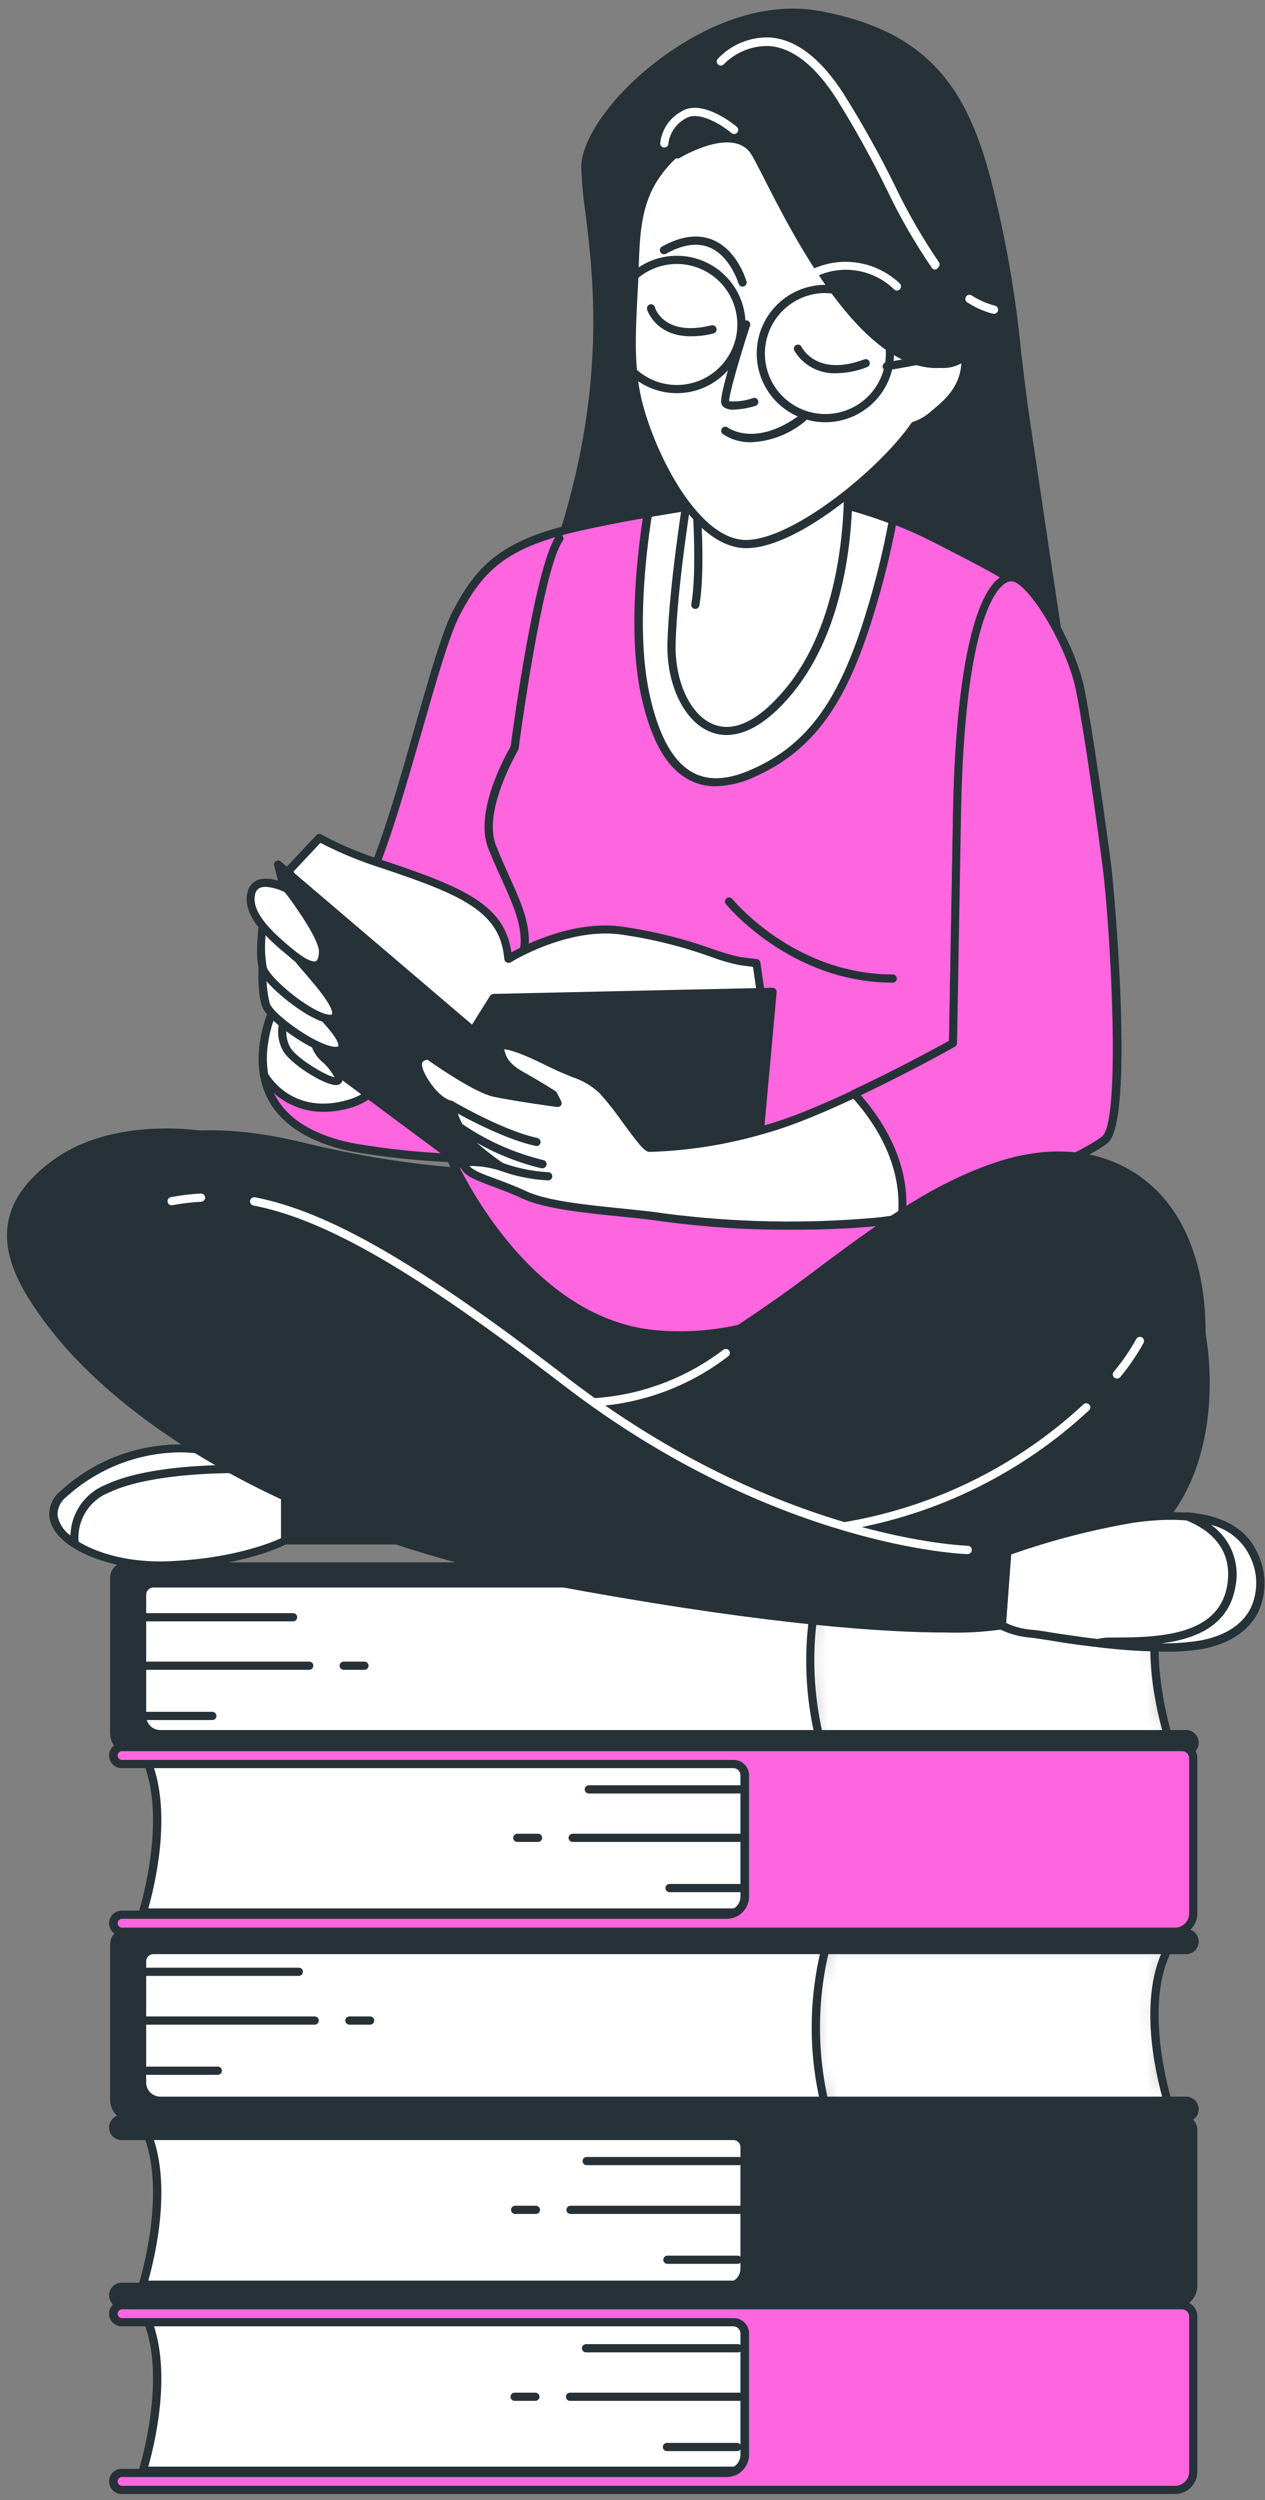 <?xml version="1.0" encoding="UTF-8"?> <svg xmlns="http://www.w3.org/2000/svg" width="123" height="243" viewBox="0 0 123 243" fill="none"><rect x="0" y="0" width="123" height="243" fill="#808080" stroke="none"/><path d="M97.169 152.721H12.818V169.987H97.169V152.721Z" fill="white"></path><path d="M97.169 170.386H12.818C12.713 170.384 12.612 170.342 12.538 170.267C12.463 170.193 12.421 170.093 12.419 169.987V152.721C12.419 152.615 12.461 152.514 12.536 152.439C12.61 152.364 12.712 152.322 12.818 152.322H97.169C97.275 152.322 97.377 152.364 97.452 152.439C97.526 152.514 97.568 152.615 97.568 152.721V169.987C97.568 170.093 97.526 170.195 97.452 170.269C97.377 170.344 97.275 170.386 97.169 170.386ZM13.217 169.588H96.77V153.12H13.217V169.588Z" fill="#263238"></path><path d="M28.496 157.596H13.696C13.59 157.596 13.488 157.554 13.414 157.479C13.339 157.404 13.297 157.303 13.297 157.197C13.297 157.091 13.339 156.99 13.414 156.915C13.488 156.84 13.59 156.798 13.696 156.798H28.496C28.602 156.798 28.703 156.84 28.778 156.915C28.853 156.99 28.895 157.091 28.895 157.197C28.895 157.303 28.853 157.404 28.778 157.479C28.703 157.554 28.602 157.596 28.496 157.596Z" fill="#263238"></path><path d="M35.437 162.304H33.419C33.313 162.304 33.211 162.262 33.137 162.187C33.062 162.112 33.02 162.011 33.02 161.905C33.02 161.799 33.062 161.698 33.137 161.623C33.211 161.548 33.313 161.506 33.419 161.506H35.437C35.543 161.506 35.645 161.548 35.719 161.623C35.794 161.698 35.836 161.799 35.836 161.905C35.836 162.011 35.794 162.112 35.719 162.187C35.645 162.262 35.543 162.304 35.437 162.304Z" fill="#263238"></path><path d="M30.067 162.304H13.464C13.358 162.304 13.256 162.262 13.181 162.187C13.107 162.112 13.065 162.011 13.065 161.905C13.067 161.8 13.109 161.699 13.184 161.625C13.258 161.551 13.358 161.508 13.464 161.506H30.067C30.173 161.506 30.275 161.548 30.35 161.623C30.424 161.698 30.466 161.799 30.466 161.905C30.466 162.011 30.424 162.112 30.35 162.187C30.275 162.262 30.173 162.304 30.067 162.304Z" fill="#263238"></path><path d="M20.645 167.187H13.815C13.709 167.187 13.608 167.145 13.533 167.07C13.458 166.995 13.416 166.894 13.416 166.788C13.416 166.682 13.458 166.581 13.533 166.506C13.608 166.431 13.709 166.389 13.815 166.389H20.645C20.751 166.389 20.852 166.431 20.927 166.506C21.002 166.581 21.044 166.682 21.044 166.788C21.044 166.894 21.002 166.995 20.927 167.07C20.852 167.145 20.751 167.187 20.645 167.187Z" fill="#263238"></path><path d="M79.856 153.312C78.424 158.643 78.424 164.257 79.856 169.588H113.846C113.846 169.588 110.271 159.264 113.846 153.312H79.856Z" fill="white"></path><path d="M113.845 169.987H79.855C79.767 169.989 79.68 169.96 79.609 169.907C79.538 169.853 79.487 169.778 79.464 169.692C78.032 164.285 78.032 158.599 79.464 153.192C79.49 153.111 79.541 153.04 79.61 152.989C79.679 152.939 79.762 152.912 79.847 152.913H113.837C113.907 152.915 113.975 152.935 114.035 152.971C114.095 153.007 114.145 153.058 114.18 153.119C114.214 153.18 114.232 153.249 114.232 153.319C114.233 153.389 114.214 153.458 114.18 153.519C110.741 159.248 114.18 169.357 114.18 169.477C114.2 169.536 114.206 169.6 114.197 169.663C114.188 169.725 114.164 169.784 114.127 169.836C114.091 169.887 114.042 169.929 113.986 169.958C113.93 169.987 113.868 170.003 113.805 170.003L113.845 169.987ZM80.159 169.189H113.294C112.632 167.051 110.47 159.064 113.167 153.711H80.119C78.853 158.794 78.867 164.112 80.159 169.189Z" fill="#263238"></path><mask id="mask0_2450_1258" style="mask-type:luminance" maskUnits="userSpaceOnUse" x="78" y="153" width="36" height="17"><mask id="mask1_2450_1258" style="mask-type:luminance" maskUnits="userSpaceOnUse" x="78" y="153" width="36" height="17"><path d="M79.856 153.312C78.424 158.643 78.424 164.257 79.856 169.588H113.846C113.846 169.588 110.271 159.264 113.846 153.312H79.856Z" fill="white"></path></mask><g mask="url(#mask1_2450_1258)"><path d="M113.846 169.987H79.856C79.767 169.989 79.681 169.96 79.61 169.907C79.539 169.853 79.488 169.778 79.465 169.692C78.032 164.285 78.032 158.599 79.465 153.192C79.491 153.111 79.542 153.04 79.611 152.989C79.68 152.939 79.763 152.912 79.848 152.913H113.838C113.908 152.915 113.976 152.935 114.036 152.971C114.096 153.007 114.146 153.058 114.18 153.119C114.215 153.18 114.233 153.249 114.233 153.319C114.233 153.389 114.215 153.458 114.181 153.519C110.742 159.248 114.181 169.357 114.181 169.477C114.201 169.536 114.207 169.6 114.198 169.663C114.188 169.725 114.164 169.784 114.128 169.836C114.091 169.887 114.043 169.929 113.987 169.958C113.931 169.987 113.869 170.003 113.806 170.003L113.846 169.987ZM80.159 169.189H113.295C112.633 167.051 110.471 159.064 113.168 153.711H80.119C78.854 158.794 78.868 164.112 80.159 169.189Z" fill="white"></path></g></mask><g mask="url(#mask0_2450_1258)"><g opacity="0.24"><path d="M79.856 153.312C78.424 158.643 78.424 164.257 79.856 169.588H113.846C113.846 169.588 110.271 159.264 113.846 153.312H79.856Z" fill="black"></path><path d="M113.846 169.987H79.856C79.767 169.989 79.681 169.96 79.61 169.907C79.539 169.853 79.488 169.778 79.465 169.692C78.032 164.285 78.032 158.599 79.465 153.192C79.491 153.111 79.542 153.04 79.611 152.989C79.68 152.939 79.763 152.912 79.848 152.913H113.838C113.908 152.915 113.976 152.935 114.036 152.971C114.096 153.007 114.146 153.058 114.18 153.119C114.215 153.18 114.233 153.249 114.233 153.319C114.233 153.389 114.215 153.458 114.181 153.519C110.742 159.248 114.181 169.357 114.181 169.477C114.201 169.536 114.207 169.6 114.198 169.663C114.188 169.725 114.164 169.784 114.128 169.836C114.091 169.887 114.043 169.929 113.987 169.958C113.931 169.987 113.869 170.003 113.806 170.003L113.846 169.987ZM80.159 169.189H113.295C112.633 167.051 110.471 159.064 113.168 153.711H80.119C78.854 158.794 78.868 164.112 80.159 169.189Z" fill="#263238"></path></g></g><path d="M13.816 166.788V155.003C13.816 154.713 13.931 154.435 14.136 154.23C14.341 154.025 14.619 153.91 14.909 153.91H115.226C115.438 153.91 115.641 153.826 115.79 153.677C115.94 153.527 116.024 153.324 116.024 153.112C116.024 152.901 115.94 152.698 115.79 152.548C115.641 152.399 115.438 152.314 115.226 152.314H12.196C11.906 152.314 11.628 152.43 11.423 152.635C11.218 152.84 11.103 153.118 11.103 153.408V168.44C11.102 168.672 11.147 168.902 11.235 169.117C11.323 169.332 11.453 169.527 11.616 169.692C11.78 169.856 11.975 169.987 12.19 170.076C12.404 170.165 12.634 170.211 12.866 170.211H115.226C115.438 170.211 115.641 170.127 115.79 169.977C115.94 169.828 116.024 169.625 116.024 169.413C116.024 169.201 115.94 168.998 115.79 168.849C115.641 168.699 115.438 168.615 115.226 168.615H15.579C15.342 168.614 15.108 168.566 14.89 168.473C14.673 168.38 14.476 168.244 14.311 168.074C14.147 167.904 14.018 167.702 13.933 167.481C13.848 167.26 13.808 167.025 13.816 166.788Z" fill="#263238"></path><path d="M115.226 170.61H12.866C12.291 170.608 11.742 170.378 11.336 169.971C10.931 169.565 10.703 169.014 10.703 168.44V153.352C10.703 153.156 10.742 152.962 10.817 152.781C10.892 152.6 11.002 152.435 11.14 152.297C11.279 152.158 11.443 152.048 11.624 151.973C11.806 151.898 11.999 151.86 12.195 151.86H115.226C115.395 151.846 115.565 151.868 115.725 151.923C115.886 151.978 116.033 152.066 116.158 152.181C116.282 152.296 116.382 152.436 116.45 152.591C116.518 152.747 116.553 152.915 116.553 153.084C116.553 153.254 116.518 153.422 116.45 153.577C116.382 153.733 116.282 153.873 116.158 153.988C116.033 154.103 115.886 154.191 115.725 154.246C115.565 154.301 115.395 154.323 115.226 154.309H14.908C14.724 154.309 14.547 154.382 14.417 154.513C14.287 154.643 14.214 154.819 14.214 155.003V166.788C14.214 167.151 14.357 167.498 14.613 167.756C14.869 168.013 15.216 168.158 15.578 168.16H115.226C115.395 168.147 115.565 168.168 115.725 168.224C115.886 168.279 116.033 168.367 116.158 168.482C116.282 168.597 116.382 168.737 116.45 168.892C116.518 169.048 116.553 169.215 116.553 169.385C116.553 169.555 116.518 169.723 116.45 169.878C116.382 170.034 116.282 170.173 116.158 170.288C116.033 170.403 115.886 170.491 115.725 170.547C115.565 170.602 115.395 170.624 115.226 170.61ZM12.227 152.658C12.043 152.658 11.867 152.731 11.736 152.861C11.606 152.991 11.533 153.168 11.533 153.352V168.44C11.533 168.802 11.677 169.15 11.932 169.407C12.188 169.664 12.535 169.81 12.898 169.812H115.226C115.287 169.82 115.349 169.816 115.408 169.798C115.466 169.78 115.521 169.75 115.567 169.71C115.614 169.669 115.651 169.619 115.676 169.563C115.702 169.507 115.715 169.447 115.715 169.385C115.715 169.324 115.702 169.263 115.676 169.207C115.651 169.151 115.614 169.101 115.567 169.06C115.521 169.02 115.466 168.99 115.408 168.972C115.349 168.955 115.287 168.95 115.226 168.958H15.578C15.294 168.958 15.012 168.902 14.749 168.793C14.486 168.684 14.248 168.524 14.047 168.322C13.846 168.12 13.687 167.881 13.579 167.618C13.47 167.355 13.415 167.073 13.416 166.788V155.003C13.416 154.608 13.573 154.228 13.853 153.948C14.133 153.669 14.512 153.511 14.908 153.511H115.226C115.287 153.52 115.349 153.515 115.408 153.497C115.466 153.48 115.521 153.45 115.567 153.409C115.614 153.369 115.651 153.319 115.676 153.263C115.702 153.207 115.715 153.146 115.715 153.084C115.715 153.023 115.702 152.962 115.676 152.906C115.651 152.85 115.614 152.8 115.567 152.76C115.521 152.719 115.466 152.689 115.408 152.672C115.349 152.654 115.287 152.649 115.226 152.658H12.227Z" fill="#263238"></path><path d="M97.169 188.355H12.818V205.621H97.169V188.355Z" fill="white"></path><path d="M97.169 206.02H12.818C12.712 206.02 12.61 205.978 12.536 205.903C12.461 205.828 12.419 205.727 12.419 205.621V188.355C12.421 188.249 12.463 188.149 12.538 188.075C12.612 188 12.713 187.958 12.818 187.956H97.169C97.275 187.956 97.377 187.998 97.452 188.073C97.526 188.147 97.568 188.249 97.568 188.355V205.621C97.568 205.727 97.526 205.828 97.452 205.903C97.377 205.978 97.275 206.02 97.169 206.02ZM13.217 205.222H96.77V188.754H13.217V205.222Z" fill="#263238"></path><path d="M29.054 192.057H14.229C14.123 192.057 14.022 192.015 13.947 191.94C13.872 191.865 13.83 191.764 13.83 191.658C13.83 191.552 13.872 191.451 13.947 191.376C14.022 191.301 14.123 191.259 14.229 191.259H29.054C29.16 191.259 29.261 191.301 29.336 191.376C29.411 191.451 29.453 191.552 29.453 191.658C29.453 191.764 29.411 191.865 29.336 191.94C29.261 192.015 29.16 192.057 29.054 192.057Z" fill="#263238"></path><path d="M35.989 196.796H33.97C33.865 196.794 33.764 196.752 33.69 196.677C33.616 196.603 33.573 196.503 33.571 196.397C33.571 196.292 33.613 196.19 33.688 196.115C33.763 196.04 33.864 195.998 33.97 195.998H35.989C36.094 195.998 36.196 196.04 36.271 196.115C36.346 196.19 36.388 196.292 36.388 196.397C36.388 196.503 36.346 196.605 36.271 196.679C36.196 196.754 36.094 196.796 35.989 196.796Z" fill="#263238"></path><path d="M30.602 196.796H14.006C13.901 196.796 13.799 196.754 13.724 196.679C13.649 196.605 13.607 196.503 13.607 196.397C13.607 196.292 13.649 196.19 13.724 196.115C13.799 196.04 13.901 195.998 14.006 195.998H30.602C30.708 195.998 30.809 196.04 30.884 196.115C30.959 196.19 31.001 196.292 31.001 196.397C31.001 196.503 30.959 196.605 30.884 196.679C30.809 196.754 30.708 196.796 30.602 196.796Z" fill="#263238"></path><path d="M21.18 201.671H14.35C14.244 201.671 14.143 201.629 14.068 201.554C13.993 201.48 13.951 201.378 13.951 201.272C13.951 201.166 13.993 201.065 14.068 200.99C14.143 200.915 14.244 200.873 14.35 200.873H21.18C21.286 200.873 21.387 200.915 21.462 200.99C21.537 201.065 21.579 201.166 21.579 201.272C21.579 201.378 21.537 201.48 21.462 201.554C21.387 201.629 21.286 201.671 21.18 201.671Z" fill="#263238"></path><path d="M80.382 188.953C78.954 194.285 78.954 199.898 80.382 205.23H113.845C113.845 205.23 110.27 194.905 113.845 188.953H80.382Z" fill="white"></path><path d="M113.845 205.621H80.382C80.294 205.618 80.209 205.588 80.14 205.533C80.071 205.478 80.021 205.403 79.999 205.317C78.563 199.911 78.563 194.224 79.999 188.817C80.025 188.739 80.076 188.67 80.143 188.622C80.21 188.573 80.291 188.547 80.374 188.546H113.837C113.907 188.546 113.975 188.565 114.035 188.6C114.095 188.635 114.145 188.685 114.18 188.745C114.215 188.808 114.233 188.878 114.233 188.949C114.233 189.02 114.215 189.09 114.18 189.152C110.741 194.873 114.18 204.982 114.18 205.11C114.2 205.171 114.206 205.236 114.196 205.3C114.187 205.364 114.162 205.425 114.124 205.477C114.09 205.519 114.048 205.553 114 205.578C113.952 205.603 113.899 205.617 113.845 205.621ZM80.693 204.823H113.294C112.632 202.676 110.47 194.698 113.167 189.344H80.685C79.409 194.425 79.412 199.743 80.693 204.823Z" fill="#263238"></path><mask id="mask2_2450_1258" style="mask-type:luminance" maskUnits="userSpaceOnUse" x="79" y="188" width="35" height="18"><mask id="mask3_2450_1258" style="mask-type:luminance" maskUnits="userSpaceOnUse" x="79" y="188" width="35" height="18"><path d="M80.382 188.953C78.954 194.285 78.954 199.898 80.382 205.23H113.845C113.845 205.23 110.27 194.905 113.845 188.953H80.382Z" fill="white"></path></mask><g mask="url(#mask3_2450_1258)"><path d="M113.845 205.621H80.382C80.294 205.618 80.209 205.588 80.14 205.533C80.071 205.478 80.021 205.403 79.999 205.318C78.563 199.911 78.563 194.224 79.999 188.817C80.025 188.739 80.076 188.67 80.143 188.622C80.21 188.573 80.291 188.547 80.374 188.546H113.837C113.907 188.547 113.975 188.565 114.035 188.6C114.095 188.635 114.145 188.685 114.18 188.746C114.215 188.808 114.233 188.878 114.233 188.949C114.233 189.02 114.215 189.09 114.18 189.152C110.741 194.873 114.18 204.982 114.18 205.11C114.2 205.171 114.206 205.236 114.196 205.3C114.187 205.364 114.162 205.425 114.124 205.477C114.09 205.519 114.048 205.553 114 205.578C113.952 205.603 113.899 205.617 113.845 205.621ZM80.693 204.823H113.294C112.632 202.677 110.47 194.698 113.167 189.344H80.685C79.409 194.425 79.412 199.743 80.693 204.823Z" fill="white"></path></g></mask><g mask="url(#mask2_2450_1258)"><g opacity="0.24"><path d="M80.382 188.953C78.954 194.285 78.954 199.898 80.382 205.23H113.845C113.845 205.23 110.27 194.905 113.845 188.953H80.382Z" fill="black"></path><path d="M113.845 205.621H80.382C80.294 205.618 80.209 205.588 80.14 205.533C80.071 205.478 80.021 205.403 79.999 205.318C78.563 199.911 78.563 194.224 79.999 188.817C80.025 188.739 80.076 188.67 80.143 188.622C80.21 188.573 80.291 188.547 80.374 188.546H113.837C113.907 188.547 113.975 188.565 114.035 188.6C114.095 188.635 114.145 188.685 114.18 188.746C114.215 188.808 114.233 188.878 114.233 188.949C114.233 189.02 114.215 189.09 114.18 189.152C110.741 194.873 114.18 204.982 114.18 205.11C114.2 205.171 114.206 205.236 114.196 205.3C114.187 205.364 114.162 205.425 114.124 205.477C114.09 205.519 114.048 205.553 114 205.578C113.952 205.603 113.899 205.617 113.845 205.621ZM80.693 204.823H113.294C112.632 202.677 110.47 194.698 113.167 189.344H80.685C79.409 194.425 79.412 199.743 80.693 204.823Z" fill="#263238"></path></g></g><path d="M13.816 202.429V190.636C13.816 190.347 13.931 190.069 14.136 189.864C14.341 189.659 14.619 189.543 14.909 189.543H115.226C115.438 189.543 115.641 189.459 115.79 189.31C115.94 189.16 116.024 188.957 116.024 188.746C116.024 188.534 115.94 188.331 115.79 188.181C115.641 188.032 115.438 187.948 115.226 187.948H12.196C11.906 187.948 11.628 188.063 11.423 188.268C11.218 188.473 11.103 188.751 11.103 189.041V204.137C11.103 204.604 11.289 205.053 11.619 205.383C11.95 205.714 12.398 205.9 12.866 205.9H115.226C115.438 205.9 115.641 205.816 115.79 205.666C115.94 205.517 116.024 205.314 116.024 205.102C116.024 204.89 115.94 204.687 115.79 204.538C115.641 204.388 115.438 204.304 115.226 204.304H15.579C15.338 204.305 15.099 204.256 14.877 204.16C14.656 204.065 14.456 203.925 14.291 203.749C14.126 203.573 13.998 203.365 13.916 203.138C13.835 202.911 13.8 202.67 13.816 202.429Z" fill="#263238"></path><path d="M115.226 206.243H12.866C12.292 206.243 11.742 206.015 11.337 205.61C10.931 205.204 10.703 204.654 10.703 204.081V188.985C10.703 188.789 10.742 188.595 10.817 188.414C10.892 188.233 11.002 188.068 11.14 187.93C11.279 187.791 11.443 187.681 11.624 187.606C11.806 187.531 11.999 187.493 12.195 187.493H115.226C115.395 187.479 115.565 187.501 115.725 187.556C115.886 187.611 116.033 187.699 116.158 187.814C116.282 187.929 116.382 188.069 116.45 188.225C116.518 188.38 116.553 188.548 116.553 188.718C116.553 188.887 116.518 189.055 116.45 189.211C116.382 189.366 116.282 189.506 116.158 189.621C116.033 189.736 115.886 189.824 115.725 189.879C115.565 189.934 115.395 189.956 115.226 189.942H14.908C14.724 189.942 14.547 190.015 14.417 190.146C14.287 190.276 14.214 190.452 14.214 190.636V202.429C14.216 202.79 14.361 203.136 14.616 203.391C14.871 203.647 15.217 203.791 15.578 203.793H115.226C115.395 203.78 115.565 203.801 115.725 203.857C115.886 203.912 116.033 204 116.158 204.115C116.282 204.23 116.382 204.37 116.45 204.525C116.518 204.681 116.553 204.848 116.553 205.018C116.553 205.188 116.518 205.356 116.45 205.511C116.382 205.667 116.282 205.806 116.158 205.921C116.033 206.036 115.886 206.124 115.725 206.18C115.565 206.235 115.395 206.257 115.226 206.243ZM12.227 188.291C12.043 188.291 11.867 188.364 11.736 188.494C11.606 188.624 11.533 188.801 11.533 188.985V204.081C11.535 204.442 11.68 204.788 11.935 205.043C12.191 205.299 12.536 205.443 12.898 205.445H115.226C115.287 205.453 115.349 205.449 115.408 205.431C115.466 205.413 115.521 205.383 115.567 205.343C115.614 205.302 115.651 205.253 115.676 205.197C115.702 205.141 115.715 205.08 115.715 205.018C115.715 204.957 115.702 204.896 115.676 204.84C115.651 204.784 115.614 204.734 115.567 204.694C115.521 204.653 115.466 204.623 115.408 204.605C115.349 204.588 115.287 204.583 115.226 204.591H15.578C15.005 204.591 14.455 204.364 14.05 203.958C13.644 203.553 13.416 203.003 13.416 202.429V190.636C13.416 190.44 13.455 190.246 13.53 190.065C13.605 189.884 13.715 189.72 13.853 189.581C13.992 189.443 14.156 189.333 14.337 189.258C14.518 189.183 14.712 189.144 14.908 189.144H115.226C115.287 189.153 115.349 189.148 115.408 189.13C115.466 189.113 115.521 189.083 115.567 189.042C115.614 189.002 115.651 188.952 115.676 188.896C115.702 188.84 115.715 188.779 115.715 188.718C115.715 188.656 115.702 188.595 115.676 188.539C115.651 188.483 115.614 188.433 115.567 188.393C115.521 188.352 115.466 188.322 115.408 188.305C115.349 188.287 115.287 188.282 115.226 188.291H12.227Z" fill="#263238"></path><path d="M13.895 222.073C14.485 220.086 16.655 211.892 13.975 206.642H111.045V222.073H13.895Z" fill="white"></path><path d="M111.038 222.472H13.896C13.834 222.471 13.773 222.457 13.718 222.429C13.662 222.401 13.614 222.361 13.576 222.312C13.539 222.261 13.513 222.203 13.502 222.14C13.491 222.078 13.495 222.014 13.513 221.953C13.991 220.357 16.265 212.004 13.616 206.793C13.583 206.734 13.565 206.666 13.565 206.598C13.565 206.53 13.583 206.462 13.616 206.403C13.652 206.344 13.703 206.295 13.763 206.262C13.823 206.228 13.891 206.211 13.96 206.211H111.038C111.143 206.211 111.245 206.253 111.32 206.328C111.394 206.403 111.436 206.504 111.436 206.61V222.041C111.441 222.096 111.434 222.151 111.416 222.203C111.398 222.256 111.369 222.303 111.332 222.344C111.294 222.384 111.249 222.417 111.198 222.439C111.147 222.461 111.093 222.472 111.038 222.472ZM14.422 221.674H110.639V207.041H14.606C16.744 212.004 15.188 218.937 14.422 221.674Z" fill="#263238"></path><path d="M71.845 210.456H57.044C56.938 210.456 56.837 210.414 56.762 210.339C56.687 210.264 56.645 210.163 56.645 210.057C56.645 209.951 56.687 209.85 56.762 209.775C56.837 209.7 56.938 209.658 57.044 209.658H71.845C71.951 209.658 72.052 209.7 72.127 209.775C72.202 209.85 72.244 209.951 72.244 210.057C72.244 210.163 72.202 210.264 72.127 210.339C72.052 210.414 71.951 210.456 71.845 210.456Z" fill="#263238"></path><path d="M52.106 215.195H50.087C49.981 215.195 49.88 215.153 49.805 215.078C49.73 215.004 49.688 214.902 49.688 214.796C49.688 214.691 49.73 214.589 49.805 214.514C49.88 214.439 49.981 214.397 50.087 214.397H52.106C52.211 214.397 52.313 214.439 52.388 214.514C52.462 214.589 52.505 214.691 52.505 214.796C52.505 214.902 52.462 215.004 52.388 215.078C52.313 215.153 52.211 215.195 52.106 215.195Z" fill="#263238"></path><path d="M72.077 215.195H55.473C55.367 215.195 55.266 215.153 55.191 215.078C55.116 215.004 55.074 214.902 55.074 214.796C55.074 214.691 55.116 214.589 55.191 214.514C55.266 214.439 55.367 214.397 55.473 214.397H72.077C72.182 214.4 72.282 214.442 72.357 214.517C72.431 214.591 72.474 214.691 72.476 214.796C72.476 214.902 72.434 215.004 72.359 215.078C72.284 215.153 72.183 215.195 72.077 215.195Z" fill="#263238"></path><path d="M71.725 220.046H64.895C64.79 220.046 64.688 220.004 64.613 219.93C64.538 219.855 64.496 219.753 64.496 219.647C64.496 219.542 64.538 219.44 64.613 219.365C64.688 219.291 64.79 219.249 64.895 219.249H71.725C71.831 219.249 71.932 219.291 72.007 219.365C72.082 219.44 72.124 219.542 72.124 219.647C72.124 219.753 72.082 219.855 72.007 219.93C71.932 220.004 71.831 220.046 71.725 220.046Z" fill="#263238"></path><path d="M72.395 220.517V208.724C72.395 208.434 72.28 208.156 72.075 207.951C71.87 207.746 71.592 207.631 71.302 207.631H11.932C11.72 207.631 11.517 207.547 11.367 207.398C11.218 207.248 11.134 207.045 11.134 206.833C11.134 206.622 11.218 206.419 11.367 206.269C11.517 206.12 11.72 206.036 11.932 206.036H114.93C115.22 206.036 115.498 206.151 115.703 206.356C115.908 206.561 116.023 206.839 116.023 207.129V222.225C116.023 222.692 115.837 223.141 115.507 223.471C115.176 223.802 114.727 223.988 114.26 223.988H11.932C11.72 223.988 11.517 223.904 11.367 223.754C11.218 223.605 11.134 223.402 11.134 223.19C11.134 222.978 11.218 222.775 11.367 222.626C11.517 222.476 11.72 222.392 11.932 222.392H70.632C70.873 222.393 71.112 222.344 71.333 222.248C71.555 222.152 71.754 222.013 71.92 221.837C72.085 221.661 72.213 221.453 72.294 221.226C72.376 220.999 72.41 220.758 72.395 220.517Z" fill="#263238"></path><path d="M114.26 224.331H11.932C11.762 224.345 11.592 224.323 11.432 224.268C11.272 224.212 11.124 224.124 11 224.009C10.875 223.894 10.775 223.755 10.707 223.599C10.639 223.444 10.604 223.276 10.604 223.106C10.604 222.937 10.639 222.769 10.707 222.613C10.775 222.458 10.875 222.318 11 222.203C11.124 222.088 11.272 222 11.432 221.945C11.592 221.889 11.762 221.868 11.932 221.881H70.632C70.993 221.879 71.339 221.735 71.594 221.48C71.85 221.224 71.994 220.878 71.996 220.517V208.724C72.001 208.544 71.935 208.37 71.813 208.237C71.691 208.104 71.522 208.025 71.342 208.014H11.932C11.762 208.028 11.592 208.006 11.432 207.951C11.272 207.896 11.124 207.808 11 207.693C10.875 207.578 10.775 207.438 10.707 207.283C10.639 207.127 10.604 206.959 10.604 206.79C10.604 206.62 10.639 206.452 10.707 206.297C10.775 206.141 10.875 206.002 11 205.886C11.124 205.771 11.272 205.683 11.432 205.628C11.592 205.573 11.762 205.551 11.932 205.565H114.93C115.326 205.565 115.705 205.722 115.985 206.002C116.265 206.282 116.422 206.661 116.422 207.057V222.153C116.423 222.438 116.368 222.72 116.26 222.984C116.152 223.248 115.993 223.487 115.792 223.69C115.591 223.892 115.353 224.053 115.09 224.163C114.827 224.273 114.545 224.33 114.26 224.331ZM11.932 222.679C11.871 222.671 11.809 222.676 11.75 222.693C11.691 222.711 11.636 222.741 11.59 222.782C11.544 222.822 11.506 222.872 11.481 222.928C11.456 222.984 11.442 223.045 11.442 223.106C11.442 223.168 11.456 223.229 11.481 223.285C11.506 223.341 11.544 223.39 11.59 223.431C11.636 223.471 11.691 223.501 11.75 223.519C11.809 223.537 11.871 223.541 11.932 223.533H114.26C114.621 223.531 114.967 223.387 115.222 223.131C115.478 222.876 115.622 222.53 115.624 222.169V207.073C115.624 206.889 115.551 206.712 115.421 206.582C115.291 206.452 115.114 206.379 114.93 206.379H11.932C11.871 206.37 11.809 206.375 11.75 206.393C11.691 206.41 11.636 206.44 11.59 206.481C11.544 206.521 11.506 206.571 11.481 206.627C11.456 206.683 11.442 206.744 11.442 206.806C11.442 206.867 11.456 206.928 11.481 206.984C11.506 207.04 11.544 207.09 11.59 207.13C11.636 207.171 11.691 207.201 11.75 207.218C11.809 207.236 11.871 207.241 11.932 207.232H71.342C71.737 207.232 72.117 207.39 72.397 207.669C72.677 207.949 72.834 208.329 72.834 208.724V220.517C72.832 221.09 72.603 221.639 72.198 222.044C71.793 222.449 71.244 222.677 70.672 222.679H11.932Z" fill="#263238"></path><path d="M13.895 240.153C14.485 238.174 16.655 229.98 13.975 224.73H111.045V240.153H13.895Z" fill="white"></path><path d="M111.037 240.552H13.896C13.834 240.553 13.772 240.539 13.716 240.512C13.661 240.484 13.613 240.443 13.576 240.392C13.539 240.343 13.513 240.286 13.502 240.224C13.491 240.163 13.495 240.101 13.513 240.041C13.991 238.445 16.265 230.084 13.616 224.882C13.583 224.822 13.565 224.755 13.565 224.686C13.565 224.618 13.583 224.55 13.616 224.491C13.652 224.432 13.703 224.383 13.763 224.35C13.823 224.316 13.891 224.299 13.959 224.299H111.037C111.143 224.299 111.245 224.341 111.32 224.416C111.394 224.491 111.436 224.592 111.436 224.698V240.121C111.441 240.176 111.434 240.231 111.416 240.284C111.398 240.336 111.369 240.384 111.331 240.424C111.294 240.464 111.248 240.497 111.198 240.519C111.147 240.541 111.093 240.552 111.037 240.552ZM14.422 239.754H110.639V225.129H14.606C16.744 230.076 15.188 237.017 14.422 239.754Z" fill="#263238"></path><path d="M71.805 228.648H56.98C56.875 228.648 56.773 228.606 56.698 228.531C56.624 228.456 56.581 228.355 56.581 228.249C56.581 228.143 56.624 228.042 56.698 227.967C56.773 227.892 56.875 227.85 56.98 227.85H71.789C71.894 227.852 71.995 227.895 72.069 227.969C72.143 228.043 72.186 228.144 72.188 228.249C72.188 228.352 72.148 228.451 72.077 228.525C72.005 228.6 71.908 228.644 71.805 228.648Z" fill="#263238"></path><path d="M52.057 233.363H50.038C49.932 233.363 49.831 233.321 49.756 233.246C49.681 233.171 49.639 233.07 49.639 232.964C49.639 232.858 49.681 232.757 49.756 232.682C49.831 232.607 49.932 232.565 50.038 232.565H52.057C52.163 232.565 52.264 232.607 52.339 232.682C52.414 232.757 52.456 232.858 52.456 232.964C52.456 233.07 52.414 233.171 52.339 233.246C52.264 233.321 52.163 233.363 52.057 233.363Z" fill="#263238"></path><path d="M72.029 233.363H55.425C55.319 233.363 55.218 233.321 55.143 233.246C55.068 233.171 55.026 233.07 55.026 232.964C55.026 232.858 55.068 232.757 55.143 232.682C55.218 232.607 55.319 232.565 55.425 232.565H72.029C72.135 232.565 72.236 232.607 72.311 232.682C72.386 232.757 72.428 232.858 72.428 232.964C72.428 233.07 72.386 233.171 72.311 233.246C72.236 233.321 72.135 233.363 72.029 233.363Z" fill="#263238"></path><path d="M71.677 238.246H64.847C64.742 238.246 64.64 238.204 64.565 238.129C64.49 238.054 64.448 237.953 64.448 237.847C64.448 237.741 64.49 237.64 64.565 237.565C64.64 237.49 64.742 237.448 64.847 237.448H71.677C71.783 237.448 71.885 237.49 71.959 237.565C72.034 237.64 72.076 237.741 72.076 237.847C72.076 237.953 72.034 238.054 71.959 238.129C71.885 238.204 71.783 238.246 71.677 238.246Z" fill="#263238"></path><path d="M72.395 238.597V226.812C72.395 226.523 72.28 226.245 72.075 226.04C71.87 225.835 71.592 225.719 71.302 225.719H11.932C11.72 225.719 11.517 225.635 11.367 225.486C11.218 225.336 11.134 225.133 11.134 224.921C11.134 224.71 11.218 224.507 11.367 224.357C11.517 224.208 11.72 224.124 11.932 224.124H114.93C115.22 224.124 115.498 224.239 115.703 224.444C115.908 224.649 116.023 224.927 116.023 225.217V240.249C116.024 240.481 115.979 240.711 115.891 240.926C115.803 241.141 115.673 241.336 115.509 241.501C115.346 241.665 115.151 241.796 114.936 241.885C114.722 241.974 114.492 242.02 114.26 242.02H11.932C11.72 242.02 11.517 241.936 11.367 241.786C11.218 241.637 11.134 241.434 11.134 241.222C11.134 241.011 11.218 240.808 11.367 240.658C11.517 240.508 11.72 240.424 11.932 240.424H70.632C70.868 240.423 71.103 240.375 71.32 240.282C71.538 240.189 71.735 240.053 71.899 239.883C72.064 239.713 72.192 239.511 72.277 239.29C72.362 239.069 72.403 238.834 72.395 238.597Z" fill="#FD66DE"></path><path d="M114.26 242.419H11.932C11.762 242.433 11.592 242.411 11.432 242.356C11.272 242.3 11.124 242.212 11 242.097C10.875 241.982 10.775 241.843 10.707 241.687C10.639 241.532 10.604 241.364 10.604 241.194C10.604 241.025 10.639 240.857 10.707 240.701C10.775 240.546 10.875 240.406 11 240.291C11.124 240.176 11.272 240.088 11.432 240.033C11.592 239.977 11.762 239.956 11.932 239.97H70.632C70.994 239.967 71.341 239.822 71.597 239.565C71.853 239.308 71.996 238.96 71.996 238.597V226.812C71.996 226.628 71.923 226.452 71.793 226.322C71.663 226.191 71.486 226.118 71.302 226.118H11.932C11.762 226.132 11.592 226.11 11.432 226.055C11.272 226 11.124 225.912 11 225.797C10.875 225.682 10.775 225.542 10.707 225.387C10.639 225.231 10.604 225.063 10.604 224.894C10.604 224.724 10.639 224.556 10.707 224.401C10.775 224.245 10.875 224.106 11 223.99C11.124 223.875 11.272 223.787 11.432 223.732C11.592 223.677 11.762 223.655 11.932 223.669H114.93C115.126 223.669 115.32 223.707 115.501 223.782C115.682 223.857 115.846 223.967 115.985 224.106C116.124 224.244 116.233 224.409 116.308 224.59C116.383 224.771 116.422 224.965 116.422 225.161V240.249C116.422 240.823 116.194 241.374 115.789 241.781C115.384 242.187 114.834 242.417 114.26 242.419ZM11.932 240.767C11.871 240.759 11.809 240.764 11.75 240.781C11.691 240.799 11.636 240.829 11.59 240.87C11.544 240.91 11.506 240.96 11.481 241.016C11.456 241.072 11.442 241.133 11.442 241.194C11.442 241.256 11.456 241.317 11.481 241.373C11.506 241.429 11.544 241.479 11.59 241.519C11.636 241.559 11.691 241.589 11.75 241.607C11.809 241.625 11.871 241.629 11.932 241.621H114.26C114.622 241.619 114.969 241.474 115.225 241.216C115.481 240.959 115.624 240.611 115.624 240.249V225.161C115.624 224.977 115.551 224.8 115.421 224.67C115.291 224.54 115.114 224.467 114.93 224.467H11.932C11.871 224.458 11.809 224.463 11.75 224.481C11.691 224.498 11.636 224.528 11.59 224.569C11.544 224.609 11.506 224.659 11.481 224.715C11.456 224.771 11.442 224.832 11.442 224.894C11.442 224.955 11.456 225.016 11.481 225.072C11.506 225.128 11.544 225.178 11.59 225.218C11.636 225.259 11.691 225.289 11.75 225.306C11.809 225.324 11.871 225.329 11.932 225.32H71.342C71.737 225.32 72.117 225.478 72.397 225.757C72.677 226.037 72.834 226.417 72.834 226.812V238.597C72.834 239.171 72.606 239.722 72.201 240.129C71.796 240.536 71.246 240.765 70.672 240.767H11.932Z" fill="#263238"></path><path d="M13.895 185.897C14.485 183.918 16.655 175.724 13.975 170.474H111.045V185.897H13.895Z" fill="white"></path><path d="M111.037 186.296H13.896C13.834 186.297 13.772 186.283 13.716 186.256C13.661 186.228 13.613 186.187 13.576 186.136C13.539 186.087 13.513 186.03 13.502 185.969C13.491 185.908 13.495 185.845 13.513 185.785C13.991 184.19 16.265 175.828 13.616 170.626C13.583 170.566 13.565 170.499 13.565 170.43C13.565 170.362 13.583 170.294 13.616 170.235C13.652 170.176 13.703 170.127 13.763 170.094C13.823 170.06 13.891 170.043 13.959 170.043H111.037C111.143 170.043 111.245 170.085 111.32 170.16C111.394 170.235 111.436 170.336 111.436 170.442V185.865C111.441 185.92 111.434 185.975 111.416 186.028C111.398 186.08 111.369 186.128 111.331 186.168C111.294 186.209 111.248 186.241 111.198 186.263C111.147 186.285 111.093 186.296 111.037 186.296ZM14.422 185.498H110.639V170.873H14.606C16.744 175.82 15.188 182.761 14.422 185.498Z" fill="#263238"></path><path d="M72.06 174.328H57.251C57.145 174.328 57.044 174.286 56.969 174.211C56.894 174.136 56.852 174.035 56.852 173.929C56.852 173.823 56.894 173.722 56.969 173.647C57.044 173.572 57.145 173.53 57.251 173.53H72.06C72.166 173.53 72.267 173.572 72.342 173.647C72.417 173.722 72.459 173.823 72.459 173.929C72.459 174.035 72.417 174.136 72.342 174.211C72.267 174.286 72.166 174.328 72.06 174.328Z" fill="#263238"></path><path d="M52.313 179.035H50.295C50.189 179.035 50.087 178.993 50.013 178.919C49.938 178.844 49.896 178.742 49.896 178.636C49.898 178.531 49.941 178.431 50.015 178.357C50.089 178.282 50.19 178.24 50.295 178.237H52.313C52.419 178.237 52.521 178.28 52.595 178.354C52.67 178.429 52.712 178.531 52.712 178.636C52.712 178.742 52.67 178.844 52.595 178.919C52.521 178.993 52.419 179.035 52.313 179.035Z" fill="#263238"></path><path d="M72.284 179.035H55.68C55.574 179.035 55.473 178.993 55.398 178.919C55.323 178.844 55.281 178.742 55.281 178.636C55.283 178.531 55.326 178.431 55.4 178.357C55.474 178.282 55.575 178.24 55.68 178.237H72.284C72.39 178.237 72.491 178.28 72.566 178.354C72.641 178.429 72.683 178.531 72.683 178.636C72.683 178.742 72.641 178.844 72.566 178.919C72.491 178.993 72.39 179.035 72.284 179.035Z" fill="#263238"></path><path d="M71.94 183.918H65.102C64.996 183.918 64.895 183.876 64.82 183.801C64.745 183.727 64.703 183.625 64.703 183.519C64.705 183.414 64.748 183.314 64.823 183.24C64.897 183.165 64.997 183.122 65.102 183.12H71.94C72.045 183.122 72.146 183.165 72.22 183.24C72.294 183.314 72.337 183.414 72.339 183.519C72.339 183.625 72.297 183.727 72.222 183.801C72.147 183.876 72.046 183.918 71.94 183.918Z" fill="#263238"></path><path d="M72.395 184.341V172.557C72.395 172.267 72.28 171.989 72.075 171.784C71.87 171.579 71.592 171.463 71.302 171.463H11.932C11.72 171.463 11.517 171.379 11.367 171.23C11.218 171.08 11.134 170.877 11.134 170.666C11.134 170.454 11.218 170.251 11.367 170.101C11.517 169.952 11.72 169.868 11.932 169.868H114.93C115.22 169.868 115.498 169.983 115.703 170.188C115.908 170.393 116.023 170.671 116.023 170.961V185.993C116.024 186.225 115.979 186.455 115.891 186.67C115.803 186.885 115.673 187.08 115.509 187.245C115.346 187.409 115.151 187.54 114.936 187.629C114.722 187.718 114.492 187.764 114.26 187.764H11.932C11.72 187.764 11.517 187.68 11.367 187.53C11.218 187.381 11.134 187.178 11.134 186.966C11.134 186.755 11.218 186.552 11.367 186.402C11.517 186.252 11.72 186.168 11.932 186.168H70.632C70.868 186.167 71.103 186.119 71.32 186.026C71.538 185.933 71.735 185.797 71.899 185.627C72.064 185.457 72.192 185.255 72.277 185.034C72.362 184.813 72.403 184.578 72.395 184.341Z" fill="#FD66DE"></path><path d="M114.26 188.163H11.932C11.762 188.177 11.592 188.155 11.432 188.1C11.272 188.045 11.124 187.957 11 187.842C10.875 187.726 10.775 187.587 10.707 187.431C10.639 187.276 10.604 187.108 10.604 186.938C10.604 186.769 10.639 186.601 10.707 186.445C10.775 186.29 10.875 186.15 11 186.035C11.124 185.92 11.272 185.832 11.432 185.777C11.592 185.721 11.762 185.7 11.932 185.714H70.632C70.994 185.711 71.341 185.566 71.597 185.309C71.853 185.052 71.996 184.704 71.996 184.341V172.557C71.996 172.372 71.923 172.196 71.793 172.066C71.663 171.936 71.486 171.862 71.302 171.862H11.932C11.762 171.876 11.592 171.855 11.432 171.799C11.272 171.744 11.124 171.656 11 171.541C10.875 171.426 10.775 171.286 10.707 171.131C10.639 170.975 10.604 170.807 10.604 170.638C10.604 170.468 10.639 170.3 10.707 170.145C10.775 169.989 10.875 169.85 11 169.735C11.124 169.619 11.272 169.531 11.432 169.476C11.592 169.421 11.762 169.399 11.932 169.413H114.93C115.326 169.413 115.705 169.57 115.985 169.85C116.265 170.13 116.422 170.509 116.422 170.905V185.993C116.422 186.567 116.194 187.118 115.789 187.525C115.384 187.931 114.834 188.161 114.26 188.163ZM11.932 186.511C11.871 186.503 11.809 186.508 11.75 186.526C11.691 186.543 11.636 186.573 11.59 186.614C11.544 186.654 11.506 186.704 11.481 186.76C11.456 186.816 11.442 186.877 11.442 186.938C11.442 187 11.456 187.061 11.481 187.117C11.506 187.173 11.544 187.223 11.59 187.263C11.636 187.303 11.691 187.334 11.75 187.351C11.809 187.369 11.871 187.374 11.932 187.365H114.26C114.622 187.363 114.969 187.218 115.225 186.96C115.481 186.703 115.624 186.355 115.624 185.993V170.905C115.624 170.814 115.606 170.724 115.571 170.639C115.536 170.555 115.485 170.479 115.421 170.414C115.356 170.35 115.28 170.299 115.196 170.264C115.111 170.229 115.021 170.211 114.93 170.211H11.932C11.871 170.202 11.809 170.207 11.75 170.225C11.691 170.243 11.636 170.273 11.59 170.313C11.544 170.353 11.506 170.403 11.481 170.459C11.456 170.515 11.442 170.576 11.442 170.638C11.442 170.699 11.456 170.76 11.481 170.816C11.506 170.872 11.544 170.922 11.59 170.962C11.636 171.003 11.691 171.033 11.75 171.05C11.809 171.068 11.871 171.073 11.932 171.065H71.342C71.737 171.065 72.117 171.222 72.397 171.502C72.677 171.781 72.834 172.161 72.834 172.557V184.341C72.834 184.915 72.606 185.466 72.201 185.873C71.796 186.28 71.246 186.509 70.672 186.511H11.932Z" fill="#263238"></path><path d="M49.536 114.088C49.536 114.088 41.286 114.359 29.318 111.431C17.35 108.503 7.512 110.633 5.653 122.067C3.794 133.5 34.376 145.205 55.648 149.466C76.919 153.727 98.207 155.578 108.579 151.062C118.952 146.546 118.68 130.317 114.691 122.865C110.702 115.412 97.409 114.359 90.491 115.46C83.574 116.561 49.536 114.088 49.536 114.088Z" fill="#263238"></path><path d="M91.345 154.078C79.113 154.078 64.919 151.724 55.576 149.857C34.153 145.572 3.346 133.756 5.253 122.003C5.971 117.607 7.894 114.343 10.958 112.317C15.131 109.548 21.514 109.125 29.413 111.04C41.182 113.92 49.44 113.697 49.52 113.689C49.863 113.689 83.597 116.083 90.387 115.03C96.571 114.072 110.725 114.694 115.002 122.681C117.491 127.325 118.744 135.671 116.326 142.628C114.866 146.825 112.225 149.865 108.698 151.405C104.31 153.352 98.127 154.078 91.345 154.078ZM20.525 110.673C16.823 110.673 13.735 111.471 11.397 112.995C8.525 114.902 6.721 117.982 6.043 122.147C4.296 132.894 33.778 144.695 55.727 149.091C70.169 151.979 96.22 156.025 108.387 150.687C111.706 149.235 114.196 146.37 115.568 142.381C117.89 135.695 116.645 127.429 114.3 123.048C110.222 115.436 96.507 114.886 90.515 115.803C83.661 116.865 51.132 114.599 49.488 114.479C49.001 114.479 40.775 114.647 29.182 111.814C26.352 111.091 23.446 110.708 20.525 110.673Z" fill="#263238"></path><path d="M103.257 64.093C102.119 56.422 100.978 48.758 99.834 41.098C98.773 33.981 98.326 26.361 96.475 19.412C94.081 9.039 90.491 3.454 79.72 1.459C68.948 -0.536 56.98 11.034 56.98 16.22C56.98 21.406 60.682 33.111 54.985 51.526C53.038 57.821 60.571 58.707 69.674 55.922L103.257 64.093Z" fill="#263238"></path><path d="M103.258 64.492H103.162L69.651 56.353C62.869 58.42 57.515 58.34 55.289 56.146C54.164 55.021 53.909 53.425 54.531 51.422C58.943 37.156 57.675 26.84 56.925 20.672C56.703 19.203 56.568 17.721 56.518 16.236C56.518 13.723 59.111 9.853 62.973 6.661C65.542 4.531 72.308 -0.288 79.728 1.076C90.962 3.151 94.497 9.342 96.803 19.324C97.981 24.246 98.813 29.245 99.292 34.284C99.563 36.518 99.835 38.832 100.17 41.05C100.787 45.188 101.404 49.329 102.021 53.473L103.617 64.037C103.628 64.102 103.623 64.169 103.602 64.231C103.581 64.294 103.545 64.351 103.497 64.396C103.429 64.451 103.345 64.484 103.258 64.492ZM69.675 55.523H69.77L102.779 63.598L101.295 53.617C100.672 49.478 100.055 45.335 99.444 41.186C99.109 38.96 98.837 36.646 98.566 34.404C98.09 29.4 97.263 24.435 96.093 19.547C93.803 9.637 90.507 3.893 79.648 1.882C74.733 0.973 68.717 2.991 63.547 7.292C59.917 10.316 57.38 13.994 57.38 16.252C57.432 17.705 57.565 19.154 57.778 20.592C58.576 26.824 59.829 37.244 55.385 51.67C54.858 53.377 55.042 54.694 55.943 55.595C57.898 57.558 63.124 57.55 69.571 55.595C69.6 55.565 69.636 55.54 69.675 55.523Z" fill="#263238"></path><path d="M74.334 48.135C74.334 48.135 61.169 49.93 54.985 51.526C48.801 53.122 46.607 55.388 44.381 59.609C42.155 63.83 38.844 79.508 35.652 86.09C32.461 92.673 26.66 94.412 25.663 101.394C24.666 108.375 30.251 110.769 34.44 111.567C37.541 112.095 40.672 112.428 43.815 112.564C43.815 112.564 50.597 128.522 63.762 129.718C76.927 130.915 86.701 121.74 92.685 118.349C98.669 114.958 99.068 107.178 99.267 98.202C99.467 89.226 104.773 69.04 103.376 63.455C101.98 57.869 99.89 56.952 90.826 52.284C86.948 50.313 79.919 47.736 74.334 48.135Z" fill="#FD66DE"></path><path d="M66.132 130.221C65.335 130.221 64.537 130.221 63.739 130.117C51.364 128.992 44.47 114.958 43.56 112.947C40.482 112.809 37.414 112.479 34.377 111.958C30.515 111.224 24.204 108.862 25.273 101.338C25.871 97.189 28.105 94.827 30.467 92.322C32.417 90.451 34.05 88.277 35.302 85.883C36.994 82.396 38.757 76.205 40.321 70.723C41.693 65.936 42.994 61.364 44.031 59.377C46.225 55.197 48.507 52.771 54.898 51.119C61.026 49.524 74.159 47.736 74.287 47.72C79.768 47.321 86.726 49.747 90.994 51.933L91.792 52.34C100.114 56.601 102.356 57.75 103.76 63.343C104.558 66.606 103.234 74.306 101.822 82.492C100.8 88.34 99.755 94.38 99.667 98.226C99.484 106.508 99.292 115.077 92.885 118.708C91.681 119.386 90.348 120.303 88.8 121.333C83.175 125.123 75.627 130.221 66.132 130.221ZM74.374 48.526C73.896 48.598 61.09 50.361 55.09 51.909C48.954 53.505 46.856 55.707 44.717 59.76C43.712 61.675 42.427 66.183 41.063 70.931C39.467 76.428 37.72 82.659 35.996 86.21C34.708 88.676 33.029 90.918 31.026 92.848C28.632 95.362 26.598 97.524 26.047 101.426C25.113 107.952 30.124 110.314 34.496 111.152C37.579 111.676 40.692 112.006 43.816 112.141C43.891 112.144 43.964 112.168 44.026 112.21C44.088 112.253 44.137 112.312 44.167 112.381C44.231 112.54 51.013 128.131 63.779 129.296C74.151 130.237 82.345 124.684 88.337 120.639C89.933 119.577 91.242 118.668 92.471 117.974C98.056 114.782 98.638 107.769 98.853 98.17C98.941 94.269 99.995 88.189 101.016 82.316C102.356 74.601 103.745 66.622 102.971 63.526C101.662 58.284 99.691 57.279 91.425 53.042L90.627 52.635C86.502 50.521 79.704 48.151 74.374 48.526Z" fill="#263238"></path><path d="M32.948 90.175C29.908 93.814 26.413 96.12 25.663 101.394C25.49 102.45 25.49 103.528 25.663 104.585C26.461 105.814 28.982 108.726 33.849 107.338C39.945 105.59 39.291 97.101 35.589 91.875C35.298 91.417 34.912 91.028 34.456 90.734C33.999 90.441 33.485 90.25 32.948 90.175Z" fill="white"></path><path d="M31.392 108.072C30.193 108.069 29.013 107.766 27.961 107.191C26.909 106.615 26.017 105.785 25.368 104.777C25.336 104.732 25.314 104.68 25.305 104.625C25.115 103.538 25.102 102.429 25.265 101.338C25.863 97.189 28.097 94.819 30.467 92.322C31.185 91.524 31.927 90.774 32.637 89.928C32.679 89.875 32.735 89.834 32.798 89.809C32.861 89.784 32.929 89.775 32.996 89.784C33.592 89.859 34.164 90.062 34.673 90.379C35.183 90.695 35.618 91.119 35.948 91.62C38.541 95.282 39.523 100.197 38.342 103.588C38.018 104.581 37.451 105.477 36.694 106.196C35.936 106.915 35.01 107.434 34.002 107.705C33.153 107.948 32.275 108.072 31.392 108.072ZM26.079 104.402C26.876 105.646 29.27 108.199 33.77 106.923C34.658 106.691 35.473 106.238 36.138 105.606C36.804 104.974 37.298 104.183 37.576 103.308C38.685 100.117 37.752 95.537 35.302 92.074C35.051 91.696 34.728 91.371 34.352 91.118C33.975 90.865 33.553 90.688 33.108 90.598C32.43 91.396 31.728 92.146 31.041 92.864C28.648 95.377 26.613 97.548 26.063 101.449C25.908 102.428 25.913 103.425 26.079 104.402Z" fill="#263238"></path><path d="M73.4 75.072C78.985 72.518 82.001 68.106 84.57 59.736C85.511 56.718 86.27 53.646 86.844 50.537C83.054 49.085 78.339 47.848 74.35 48.143C74.35 48.143 68.669 48.941 63.012 49.898C62.541 52.835 61.416 61.196 62.732 67.452C64.344 75.072 67.823 77.625 73.4 75.072Z" fill="white"></path><path d="M69.603 76.428C68.734 76.438 67.875 76.241 67.097 75.854C64.839 74.721 63.276 71.984 62.31 67.492C60.994 61.276 62.063 53.074 62.589 49.827C62.602 49.746 62.639 49.67 62.696 49.612C62.753 49.553 62.828 49.514 62.908 49.5C68.494 48.526 74.207 47.744 74.262 47.736C78.93 47.409 84.22 49.117 86.957 50.13C87.043 50.165 87.114 50.228 87.159 50.31C87.204 50.391 87.22 50.485 87.204 50.577C86.623 53.713 85.855 56.811 84.906 59.856C82.249 68.537 79.066 72.901 73.536 75.439C72.31 76.043 70.969 76.38 69.603 76.428ZM63.363 50.234C62.837 53.609 61.871 61.404 63.124 67.324C64.01 71.505 65.47 74.138 67.472 75.144C69.028 75.941 70.919 75.782 73.257 74.713C78.547 72.319 81.611 68.05 84.188 59.625C85.081 56.737 85.811 53.802 86.374 50.832C83.629 49.803 78.699 48.263 74.406 48.574C74.334 48.534 68.837 49.284 63.363 50.234Z" fill="#263238"></path><path d="M47.007 104.585C46.957 104.596 46.905 104.596 46.855 104.585C46.806 104.566 46.762 104.537 46.725 104.5C46.687 104.464 46.658 104.42 46.638 104.372C46.617 104.323 46.607 104.271 46.608 104.219C46.608 104.166 46.619 104.115 46.64 104.067C46.68 103.971 50.629 94.133 50.629 91.452C50.629 89.569 49.767 87.662 48.77 85.452C48.331 84.487 47.884 83.497 47.462 82.42C46.081 78.862 49.217 73.3 49.648 72.566C49.839 71.122 51.986 55.101 54.06 52.109C54.09 52.066 54.127 52.029 54.171 52.001C54.215 51.973 54.264 51.954 54.315 51.945C54.366 51.936 54.419 51.938 54.47 51.949C54.52 51.961 54.568 51.983 54.611 52.013C54.697 52.073 54.756 52.164 54.775 52.267C54.795 52.37 54.773 52.477 54.714 52.563C52.704 55.468 50.446 72.582 50.43 72.75C50.419 72.803 50.401 72.854 50.374 72.901C50.374 72.965 46.903 78.766 48.212 82.133C48.618 83.186 49.065 84.168 49.496 85.125C50.533 87.415 51.427 89.402 51.427 91.452C51.427 94.285 47.573 103.955 47.438 104.362C47.403 104.443 47.341 104.51 47.262 104.55C47.184 104.591 47.093 104.603 47.007 104.585Z" fill="#263238"></path><path d="M28.057 84.638L31.049 81.447C33.016 82.52 35.088 83.389 37.233 84.04C45.315 86.729 49.002 88.428 49.4 93.215C49.4 93.215 54.786 89.824 60.172 90.423C65.558 91.021 70.345 93.215 71.941 93.415L73.536 93.614L73.935 96.407L70.943 112.165L47.605 109.771L31.648 95.808L28.057 84.638Z" fill="white"></path><path d="M70.944 112.564H70.904L47.566 110.17C47.483 110.162 47.405 110.129 47.342 110.075L31.385 96.112C31.329 96.066 31.288 96.005 31.265 95.936L27.675 84.766C27.655 84.697 27.653 84.624 27.67 84.554C27.686 84.484 27.721 84.419 27.77 84.367L30.762 81.175C30.825 81.11 30.909 81.068 30.998 81.057C31.088 81.045 31.18 81.064 31.257 81.112C33.199 82.169 35.245 83.024 37.361 83.665C45.34 86.322 49.058 88.029 49.728 92.569C51.244 91.723 55.688 89.529 60.22 90.032C63.344 90.455 66.414 91.207 69.38 92.274C70.231 92.586 71.102 92.836 71.989 93.024L73.585 93.223C73.672 93.235 73.754 93.274 73.818 93.336C73.881 93.398 73.922 93.479 73.936 93.567L74.335 96.359C74.338 96.401 74.338 96.444 74.335 96.487L71.343 112.269C71.32 112.357 71.269 112.434 71.196 112.488C71.123 112.542 71.034 112.569 70.944 112.564ZM47.805 109.373L70.648 111.71L73.561 96.375L73.218 93.981L71.925 93.814C70.985 93.622 70.062 93.355 69.164 93.016C66.248 91.965 63.228 91.224 60.156 90.806C54.97 90.223 49.696 93.511 49.648 93.543C49.589 93.576 49.521 93.594 49.453 93.594C49.384 93.594 49.317 93.576 49.257 93.543C49.195 93.514 49.142 93.469 49.103 93.413C49.064 93.357 49.04 93.291 49.034 93.223C48.659 88.692 45.116 87.048 37.137 84.391C35.076 83.742 33.074 82.917 31.153 81.925L28.544 84.71L32.023 95.553L47.805 109.373Z" fill="#263238"></path><path d="M27.059 84.04L46.009 100.197L48.004 97.005L75.132 96.407L73.536 113.96L47.804 112.763L46.009 113.96L32.046 103.588L27.059 84.04Z" fill="#263238"></path><path d="M73.536 114.359L47.932 113.162L46.249 114.287C46.181 114.334 46.1 114.36 46.017 114.36C45.935 114.36 45.854 114.334 45.786 114.287L31.823 103.915C31.75 103.861 31.698 103.781 31.679 103.692L26.661 84.136C26.638 84.053 26.643 83.966 26.675 83.887C26.706 83.807 26.763 83.741 26.836 83.697C26.907 83.652 26.991 83.631 27.074 83.638C27.158 83.646 27.237 83.68 27.299 83.737L45.898 99.591L47.653 96.79C47.688 96.734 47.736 96.688 47.793 96.656C47.85 96.624 47.915 96.607 47.98 96.606L75.108 96.008C75.165 96.007 75.221 96.018 75.273 96.04C75.325 96.062 75.372 96.094 75.411 96.136C75.448 96.177 75.476 96.225 75.493 96.277C75.511 96.329 75.519 96.384 75.515 96.439L73.919 113.992C73.91 114.089 73.866 114.179 73.796 114.247C73.725 114.314 73.633 114.354 73.536 114.359ZM47.805 112.365L73.153 113.545L74.677 96.79L48.212 97.372L46.328 100.38C46.3 100.429 46.26 100.471 46.213 100.503C46.166 100.534 46.113 100.555 46.057 100.564C46.001 100.572 45.943 100.569 45.888 100.554C45.833 100.539 45.782 100.512 45.738 100.476L27.754 85.141L32.398 103.333L46.025 113.458L47.581 112.412C47.65 112.377 47.727 112.36 47.805 112.365Z" fill="#263238"></path><path d="M93.084 78.654L92.685 101.394C92.685 101.394 80.916 107.976 74.334 109.771C70.705 110.856 66.949 111.459 63.163 111.567C62.565 111.567 59.972 107.378 58.576 105.982C57.179 104.585 56.054 104.561 53.501 103.285C49.943 101.505 48.403 101.194 48.602 101.992C48.802 102.79 49.001 103.588 50.796 104.585C52.592 105.583 53.788 106.38 53.788 106.38L54.187 107.178C54.187 107.178 49.799 106.58 48.004 106.181C46.209 105.782 41.621 102.591 41.621 102.591C41.621 102.591 39.666 102.471 41.062 104.865C42.458 107.258 43.815 107.378 43.815 107.378C44.083 108.813 44.778 110.134 45.809 111.168C46.696 111.954 47.629 112.686 48.602 113.362C48.602 113.362 44.812 112.365 45.211 113.362C45.61 114.359 48.004 114.758 50.996 116.155C53.988 117.551 60.77 117.75 64.56 118.349C71.439 119.236 78.396 119.37 85.305 118.748C93.283 117.95 105.252 112.564 107.446 110.769C109.64 108.974 108.244 88.827 107.645 84.239C107.047 79.651 105.85 71.074 105.052 67.085C104.254 63.096 101.063 57.51 99.068 56.313C97.073 55.117 93.483 58.907 93.084 78.654Z" fill="white"></path><path d="M76.928 119.529C72.773 119.556 68.622 119.289 64.505 118.732C63.356 118.548 61.912 118.404 60.38 118.253C56.909 117.902 52.968 117.503 50.805 116.506C49.72 116.003 48.731 115.636 47.853 115.309C46.218 114.694 45.14 114.295 44.821 113.498C44.767 113.387 44.748 113.262 44.765 113.14C44.782 113.018 44.835 112.903 44.917 112.811C45.212 112.468 45.994 112.46 46.88 112.588C46.481 112.269 46.026 111.894 45.523 111.455C44.477 110.434 43.755 109.127 43.449 107.697C42.922 107.521 41.805 106.955 40.696 105.056C40.114 104.051 39.986 103.309 40.313 102.774C40.463 102.572 40.662 102.412 40.891 102.309C41.12 102.206 41.371 102.163 41.622 102.184C41.697 102.184 41.77 102.209 41.829 102.255C41.869 102.255 46.369 105.407 48.069 105.782C49.377 106.077 52.138 106.476 53.47 106.668C53.167 106.468 52.082 105.774 50.598 104.944C48.651 103.867 48.412 102.926 48.204 102.104C48.158 101.974 48.154 101.833 48.191 101.7C48.228 101.567 48.305 101.449 48.412 101.362C48.675 101.154 49.21 100.715 53.662 102.958C54.531 103.396 55.258 103.684 55.848 103.931C56.967 104.297 57.99 104.911 58.84 105.726C59.673 106.652 60.446 107.63 61.154 108.654C61.757 109.573 62.452 110.429 63.228 111.208C66.951 111.074 70.643 110.471 74.215 109.412C80.207 107.817 90.699 102.056 92.271 101.186L92.67 78.678C92.933 65.8 94.673 57.526 97.457 55.994C97.73 55.828 98.043 55.74 98.363 55.74C98.682 55.74 98.996 55.828 99.269 55.994C101.415 57.279 104.646 63.056 105.436 67.029C106.226 71.002 107.447 79.731 108.037 84.207C108.301 86.242 110.335 108.942 107.694 111.096C105.404 112.971 93.26 118.373 85.353 119.162C82.513 119.45 79.657 119.529 76.928 119.529ZM45.659 113.33C45.962 113.745 46.944 114.128 48.164 114.567C49.058 114.894 50.063 115.269 51.172 115.787C53.183 116.729 57.053 117.12 60.46 117.463C62 117.623 63.452 117.766 64.633 117.95C71.478 118.838 78.4 118.971 85.274 118.349C93.061 117.551 104.965 112.285 107.199 110.458C109.074 108.926 107.997 90.175 107.255 84.287C106.673 79.819 105.476 71.186 104.67 67.157C103.864 63.127 100.681 57.734 98.87 56.657C98.718 56.561 98.542 56.51 98.363 56.51C98.184 56.51 98.008 56.561 97.856 56.657C96.931 57.175 93.867 60.279 93.492 78.662L93.093 101.402C93.092 101.471 93.072 101.539 93.036 101.598C92.999 101.657 92.947 101.705 92.885 101.737C92.774 101.809 81.005 108.367 74.447 110.154C70.782 111.242 66.993 111.85 63.172 111.966C62.702 111.966 62.215 111.383 60.539 109.093C59.852 108.105 59.106 107.16 58.305 106.261C57.523 105.532 56.588 104.987 55.569 104.665C54.938 104.402 54.228 104.114 53.327 103.668C50.303 102.152 49.337 102.008 49.018 101.992C49.21 102.742 49.433 103.388 50.997 104.258C52.784 105.255 54.005 106.061 54.021 106.069C54.076 106.11 54.122 106.161 54.156 106.221L54.555 107.019C54.591 107.082 54.61 107.154 54.61 107.226C54.61 107.299 54.591 107.37 54.555 107.434C54.513 107.493 54.455 107.54 54.387 107.568C54.319 107.597 54.245 107.605 54.172 107.593C53.997 107.593 49.752 106.987 47.957 106.596C46.162 106.205 42.26 103.508 41.574 103.013C41.482 103.012 41.391 103.031 41.307 103.068C41.223 103.105 41.148 103.16 41.087 103.229C41.015 103.341 40.92 103.716 41.478 104.681C42.731 106.827 43.92 107.003 43.928 107.003C44.013 107.013 44.093 107.05 44.157 107.109C44.22 107.168 44.262 107.245 44.279 107.33C44.536 108.675 45.185 109.913 46.146 110.888C47.018 111.665 47.938 112.387 48.898 113.051C48.978 113.103 49.037 113.182 49.064 113.274C49.091 113.365 49.084 113.464 49.044 113.551C49.005 113.638 48.935 113.708 48.848 113.748C48.761 113.788 48.663 113.795 48.571 113.769C47.626 113.475 46.641 113.327 45.651 113.33H45.659Z" fill="#263238"></path><path d="M43.816 107.378C43.816 107.378 48.563 110.194 52.122 110.984Z" fill="white"></path><path d="M52.121 111.375H52.033C48.459 110.577 43.807 107.841 43.615 107.729C43.524 107.674 43.458 107.586 43.431 107.483C43.404 107.38 43.419 107.271 43.472 107.178C43.498 107.133 43.533 107.094 43.575 107.063C43.617 107.032 43.664 107.009 43.715 106.996C43.765 106.984 43.818 106.981 43.869 106.989C43.921 106.997 43.97 107.015 44.014 107.043C44.062 107.043 48.754 109.835 52.201 110.601C52.306 110.612 52.404 110.664 52.471 110.746C52.538 110.829 52.57 110.934 52.56 111.04C52.549 111.146 52.497 111.243 52.415 111.311C52.332 111.378 52.227 111.41 52.121 111.399V111.375Z" fill="#263238"></path><path d="M48.602 113.362C50.109 113.927 51.694 114.255 53.302 114.335Z" fill="white"></path><path d="M53.303 114.734C51.645 114.655 50.011 114.316 48.459 113.729C48.361 113.691 48.282 113.617 48.239 113.521C48.196 113.425 48.192 113.317 48.228 113.218C48.247 113.169 48.275 113.123 48.311 113.085C48.347 113.046 48.391 113.016 48.439 112.994C48.487 112.973 48.539 112.961 48.592 112.96C48.645 112.958 48.697 112.968 48.747 112.987C50.208 113.533 51.745 113.853 53.303 113.936C53.408 113.936 53.51 113.978 53.585 114.053C53.66 114.128 53.702 114.229 53.702 114.335C53.702 114.441 53.66 114.542 53.585 114.617C53.51 114.692 53.408 114.734 53.303 114.734Z" fill="#263238"></path><path d="M44.422 109.405C46.925 111.165 49.737 112.437 52.712 113.155Z" fill="white"></path><path d="M52.712 113.553H52.617C49.597 112.82 46.746 111.517 44.215 109.716C44.131 109.651 44.077 109.556 44.064 109.451C44.05 109.346 44.079 109.241 44.143 109.157C44.208 109.074 44.303 109.019 44.407 109.006C44.512 108.992 44.618 109.021 44.702 109.085C47.161 110.808 49.922 112.055 52.84 112.763C52.891 112.775 52.94 112.796 52.983 112.826C53.025 112.857 53.062 112.896 53.089 112.94C53.117 112.985 53.135 113.035 53.143 113.086C53.151 113.138 53.148 113.191 53.135 113.242C53.114 113.336 53.06 113.42 52.982 113.477C52.904 113.534 52.809 113.561 52.712 113.553Z" fill="#263238"></path><path d="M87.682 118.397C95.478 116.952 105.459 112.389 107.446 110.769C109.64 108.974 108.244 88.827 107.645 84.239C107.047 79.651 105.85 71.074 105.052 67.085C104.254 63.096 101.063 57.51 99.068 56.313C97.073 55.117 93.483 58.907 93.084 78.654L92.685 101.394C92.685 101.394 88.113 103.947 83.071 106.309C85.017 108.423 88.297 112.891 87.682 118.397Z" fill="#FD66DE"></path><path d="M87.683 118.795C87.584 118.793 87.488 118.756 87.412 118.692C87.368 118.649 87.334 118.596 87.313 118.538C87.293 118.48 87.285 118.418 87.292 118.357C87.883 113.019 84.715 108.686 82.776 106.58C82.736 106.533 82.706 106.479 82.69 106.419C82.673 106.36 82.67 106.298 82.68 106.237C82.692 106.174 82.718 106.116 82.757 106.066C82.796 106.016 82.846 105.976 82.904 105.95C87.284 103.899 91.353 101.673 92.287 101.162L92.686 78.654C92.949 65.776 94.689 57.502 97.473 55.971C97.746 55.804 98.059 55.716 98.379 55.716C98.698 55.716 99.011 55.804 99.284 55.971C101.431 57.255 104.662 63.032 105.452 67.005C106.242 70.979 107.463 79.707 108.053 84.183C108.316 86.218 110.351 108.918 107.71 111.072C105.588 112.811 95.478 117.359 87.763 118.788L87.683 118.795ZM83.694 106.444C85.665 108.694 88.481 112.827 88.098 117.91C96.077 116.314 105.412 111.886 107.159 110.458C109.034 108.926 107.957 90.176 107.215 84.287C106.633 79.819 105.436 71.186 104.63 67.157C103.824 63.127 100.641 57.734 98.829 56.657C98.678 56.561 98.502 56.51 98.323 56.51C98.144 56.51 97.968 56.561 97.816 56.657C96.891 57.175 93.827 60.279 93.452 78.662L93.053 101.402C93.052 101.471 93.032 101.539 92.996 101.598C92.959 101.657 92.907 101.705 92.845 101.737C92.837 101.761 88.529 104.17 83.726 106.444H83.694Z" fill="#263238"></path><path d="M67.257 45.766C67.257 45.766 65.47 56.138 65.294 62.521C65.119 68.904 69.93 75.359 76.704 67.157C83.478 58.955 82.409 45.399 82.409 45.399C80.046 46.506 77.48 47.111 74.871 47.174C72.263 47.237 69.67 46.758 67.257 45.766Z" fill="white"></path><path d="M70.648 71.442C70.13 71.443 69.616 71.349 69.132 71.162C66.563 70.205 64.784 66.566 64.896 62.521C65.071 56.138 66.842 45.766 66.858 45.694C66.871 45.636 66.895 45.582 66.93 45.534C66.964 45.486 67.008 45.445 67.058 45.415C67.113 45.389 67.173 45.376 67.233 45.376C67.294 45.376 67.354 45.389 67.409 45.415C69.77 46.378 72.304 46.845 74.853 46.786C77.402 46.727 79.912 46.144 82.226 45.072C82.284 45.041 82.349 45.026 82.414 45.026C82.48 45.027 82.545 45.044 82.602 45.075C82.66 45.107 82.709 45.152 82.745 45.207C82.781 45.262 82.802 45.325 82.808 45.391C82.856 45.949 83.813 59.202 77.015 67.436C74.43 70.548 72.268 71.442 70.648 71.442ZM67.569 46.316C67.217 48.439 65.845 57.008 65.694 62.537C65.59 66.255 67.154 69.567 69.412 70.42C71.454 71.218 73.872 69.973 76.401 66.909C82.202 59.88 82.146 48.702 82.042 46.029C77.439 48.007 72.246 48.11 67.569 46.316Z" fill="#263238"></path><path d="M67.609 59.186H67.545C67.493 59.177 67.443 59.158 67.398 59.13C67.354 59.102 67.315 59.066 67.285 59.023C67.254 58.98 67.233 58.931 67.221 58.88C67.21 58.828 67.208 58.775 67.218 58.723C67.736 55.771 67.393 50.313 67.393 50.258C67.389 50.206 67.395 50.153 67.411 50.103C67.427 50.054 67.453 50.008 67.487 49.969C67.522 49.929 67.563 49.897 67.61 49.874C67.657 49.851 67.708 49.838 67.76 49.835C67.865 49.83 67.968 49.867 68.047 49.937C68.126 50.007 68.175 50.105 68.183 50.21C68.183 50.433 68.542 55.795 67.999 58.859C67.984 58.951 67.936 59.035 67.865 59.095C67.793 59.155 67.702 59.187 67.609 59.186Z" fill="#263238"></path><path d="M27.595 99.271C27.455 99.724 27.41 100.2 27.462 100.671C27.514 101.142 27.662 101.597 27.898 102.008C28.696 103.325 32.964 105.854 32.964 104.841C32.964 103.827 30.834 102.447 30.73 101.705C30.588 101.097 30.351 100.516 30.028 99.981C30.028 99.981 28.504 98.059 27.595 99.271Z" fill="white"></path><path d="M32.693 105.471C31.456 105.471 28.281 103.396 27.563 102.216C27.294 101.756 27.124 101.245 27.065 100.716C27.006 100.187 27.059 99.651 27.22 99.144C27.233 99.104 27.252 99.067 27.276 99.032C27.391 98.862 27.545 98.723 27.726 98.626C27.906 98.529 28.108 98.477 28.313 98.474C29.294 98.474 30.22 99.607 30.323 99.734C30.692 100.325 30.962 100.972 31.121 101.649C31.332 102.027 31.601 102.369 31.919 102.662C32.605 103.373 33.323 104.107 33.323 104.841C33.328 104.978 33.285 105.113 33.202 105.224C33.12 105.334 33.002 105.413 32.869 105.447C32.811 105.461 32.752 105.469 32.693 105.471ZM27.954 99.503C27.844 99.892 27.812 100.299 27.862 100.701C27.911 101.102 28.04 101.49 28.241 101.841C28.887 102.894 31.68 104.561 32.526 104.713C32.235 104.167 31.852 103.675 31.392 103.261C30.914 102.88 30.549 102.375 30.339 101.801C30.205 101.238 29.984 100.7 29.685 100.205C29.346 99.754 28.866 99.431 28.321 99.287C28.247 99.291 28.175 99.313 28.111 99.35C28.047 99.388 27.993 99.44 27.954 99.503Z" fill="#263238"></path><path d="M25.552 93.359C25.552 93.359 25.361 96.319 25.863 97.699C26.366 99.08 31.704 102.766 33.044 102.064C34.385 101.362 30.196 97.699 29.198 96.55C28.06 95.402 26.842 94.335 25.552 93.359Z" fill="white"></path><path d="M32.636 102.551C32.153 102.526 31.677 102.416 31.232 102.223C29.213 101.426 25.934 99.072 25.487 97.835C24.961 96.391 25.152 93.455 25.16 93.335C25.164 93.262 25.187 93.192 25.228 93.131C25.269 93.071 25.325 93.022 25.392 92.992C25.458 92.964 25.53 92.954 25.602 92.962C25.673 92.971 25.741 92.997 25.799 93.04C27.118 94.041 28.366 95.135 29.533 96.311C29.74 96.55 30.091 96.902 30.498 97.308C32.429 99.239 33.889 100.795 33.73 101.793C33.714 101.933 33.662 102.067 33.578 102.18C33.493 102.294 33.381 102.383 33.251 102.439C33.058 102.525 32.847 102.563 32.636 102.551ZM25.926 94.149C25.856 95.296 25.96 96.448 26.237 97.564C26.549 98.41 29.429 100.66 31.527 101.481C32.477 101.856 32.812 101.745 32.892 101.705C33.051 100.971 30.945 98.864 29.94 97.851C29.509 97.428 29.142 97.053 28.926 96.814C27.99 95.856 26.988 94.966 25.926 94.149Z" fill="#263238"></path><path d="M25.567 89.761C25.567 89.761 25.169 92.697 25.567 94.109C25.966 95.521 31.033 99.575 32.453 98.968C33.873 98.362 29.924 94.412 29.014 93.199C27.947 91.974 26.796 90.825 25.567 89.761Z" fill="white"></path><path d="M32.111 99.431C31.586 99.396 31.074 99.249 30.611 99C28.648 98.067 25.544 95.482 25.185 94.213C24.762 92.737 25.185 89.825 25.185 89.697C25.194 89.625 25.223 89.558 25.268 89.501C25.313 89.445 25.372 89.402 25.44 89.378C25.507 89.354 25.579 89.348 25.649 89.361C25.719 89.373 25.785 89.404 25.839 89.45C27.087 90.534 28.257 91.705 29.342 92.952C29.526 93.208 29.853 93.583 30.236 94.022C32.023 96.08 33.363 97.732 33.14 98.721C33.11 98.857 33.047 98.983 32.957 99.089C32.866 99.195 32.751 99.277 32.621 99.327C32.46 99.397 32.286 99.433 32.111 99.431ZM25.863 90.575C25.715 91.715 25.739 92.872 25.935 94.005C26.182 94.867 28.911 97.317 30.938 98.282C31.863 98.721 32.198 98.641 32.278 98.601C32.494 97.875 30.547 95.633 29.605 94.548C29.214 94.093 28.871 93.702 28.68 93.439C27.811 92.418 26.869 91.461 25.863 90.575Z" fill="#263238"></path><path d="M28.002 86.417C28.002 86.417 24.962 84.822 24.459 86.824C23.957 88.827 26.278 90.973 28.409 92.697C30.539 94.42 31.441 94.109 31.441 92.489C31.441 90.87 28.002 86.417 28.002 86.417Z" fill="white"></path><path d="M30.602 94.252C29.674 94.106 28.817 93.671 28.152 93.008C25.711 91.029 23.525 88.899 24.067 86.728C24.116 86.476 24.224 86.239 24.384 86.038C24.544 85.836 24.75 85.676 24.985 85.572C26.189 85.037 27.985 85.963 28.176 86.066C28.229 86.09 28.274 86.129 28.304 86.178C28.671 86.641 31.831 90.79 31.831 92.489C31.831 93.359 31.583 93.909 31.105 94.141C30.948 94.217 30.776 94.255 30.602 94.252ZM25.814 86.202C25.632 86.198 25.45 86.231 25.28 86.298C25.157 86.356 25.05 86.443 24.968 86.551C24.887 86.66 24.832 86.786 24.809 86.92C24.378 88.667 26.493 90.662 28.623 92.385C30.099 93.574 30.61 93.479 30.737 93.423C30.865 93.367 31.009 93 31.009 92.489C31.009 91.3 28.679 87.997 27.706 86.737C27.134 86.436 26.506 86.254 25.862 86.202H25.814Z" fill="#263238"></path><path d="M27.722 149.769C27.722 149.769 23.733 151.9 16.288 152.163C8.844 152.426 2.725 148.437 6.179 145.245C7.992 143.589 10.146 142.349 12.49 141.615C14.833 140.88 17.309 140.668 19.743 140.993C24.531 141.79 31.712 143.649 31.712 143.649L27.722 149.769Z" fill="white"></path><path d="M15.595 152.538C10.608 152.538 6.02 150.679 4.999 148.165C4.779 147.599 4.748 146.976 4.912 146.39C5.076 145.804 5.426 145.288 5.909 144.918C7.764 143.215 9.973 141.942 12.376 141.189C14.78 140.436 17.32 140.222 19.816 140.562C24.603 141.359 31.784 143.211 31.784 143.226C31.845 143.243 31.901 143.273 31.948 143.314C31.995 143.356 32.031 143.408 32.055 143.466C32.079 143.526 32.087 143.59 32.08 143.654C32.073 143.718 32.051 143.779 32.015 143.833L28.026 149.945C27.99 150.001 27.941 150.048 27.882 150.08C27.715 150.168 23.725 152.258 16.273 152.522L15.595 152.538ZM17.462 141.168C13.386 141.218 9.468 142.759 6.451 145.5C6.08 145.761 5.808 146.139 5.68 146.574C5.551 147.008 5.572 147.473 5.741 147.894C6.539 149.905 10.832 151.955 16.273 151.756C22.935 151.516 26.829 149.753 27.443 149.45L31.066 143.865C29.31 143.426 23.637 142.014 19.672 141.351C18.942 141.23 18.202 141.169 17.462 141.168Z" fill="#263238"></path><path d="M28.791 143.083C29.15 143.123 29.533 143.147 29.916 143.163C27.474 142.556 23.046 141.503 19.743 140.953C17.309 140.628 14.833 140.84 12.489 141.575C10.146 142.31 7.992 143.549 6.179 145.205C4.424 146.801 5.15 148.668 7.264 150.041C7.13 148.92 7.37 147.786 7.947 146.817C8.525 145.847 9.407 145.095 10.456 144.679C14.956 142.588 24.267 142.588 28.791 143.083Z" fill="white"></path><path d="M7.264 150.439C7.188 150.438 7.113 150.416 7.048 150.375C5.668 149.482 4.894 148.437 4.798 147.36C4.78 146.894 4.871 146.431 5.063 146.007C5.256 145.583 5.545 145.21 5.908 144.918C7.763 143.215 9.972 141.942 12.375 141.189C14.779 140.436 17.319 140.222 19.815 140.562C23.118 141.112 27.626 142.157 30.012 142.772C30.108 142.796 30.192 142.855 30.248 142.938C30.304 143.02 30.328 143.12 30.315 143.219C30.293 143.314 30.241 143.399 30.166 143.461C30.091 143.523 29.997 143.559 29.9 143.562C29.509 143.562 29.102 143.522 28.743 143.474C23.956 142.915 14.892 143.019 10.607 145.07C9.635 145.453 8.818 146.148 8.285 147.047C7.752 147.945 7.533 148.996 7.663 150.032C7.67 150.108 7.655 150.183 7.622 150.251C7.588 150.319 7.536 150.376 7.471 150.415C7.405 150.439 7.334 150.447 7.264 150.439ZM17.461 141.168C13.384 141.218 9.467 142.759 6.45 145.5C6.177 145.711 5.957 145.984 5.808 146.296C5.66 146.608 5.587 146.95 5.596 147.296C5.741 148.084 6.191 148.784 6.849 149.242C6.875 148.178 7.212 147.145 7.819 146.27C8.426 145.395 9.276 144.717 10.264 144.32C13.966 142.572 20.413 142.269 25.049 142.421C23.23 142.014 21.307 141.623 19.679 141.343C18.946 141.225 18.204 141.166 17.461 141.168Z" fill="#263238"></path><path d="M110.973 127.652C110.973 127.652 102.994 139.62 95.015 144.407C87.036 149.195 50.597 149.769 43.153 149.769H27.722V144.184C27.722 144.184 52.193 140.689 65.757 133.014C79.321 125.338 86.502 116.793 97.138 113.33C107.773 109.867 117.084 115.723 116.821 130.085" fill="#263238"></path><path d="M43.153 150.128H27.722C27.616 150.128 27.515 150.086 27.44 150.011C27.365 149.936 27.323 149.835 27.323 149.729V144.144C27.324 144.049 27.359 143.957 27.422 143.885C27.485 143.813 27.572 143.766 27.666 143.753C27.913 143.753 52.217 140.21 65.557 132.631C70.56 129.702 75.376 126.465 79.975 122.936C85.776 118.644 90.786 114.958 97.018 112.915C102.364 111.176 107.35 111.734 111.068 114.511C115.162 117.543 117.348 123.072 117.22 130.077C117.221 130.13 117.211 130.183 117.191 130.232C117.171 130.281 117.141 130.326 117.103 130.362C117.064 130.399 117.019 130.427 116.969 130.446C116.919 130.464 116.866 130.472 116.813 130.468C116.761 130.467 116.709 130.456 116.661 130.435C116.613 130.414 116.57 130.384 116.533 130.346C116.497 130.308 116.469 130.264 116.45 130.215C116.43 130.166 116.421 130.114 116.422 130.061C116.55 123.327 114.475 118.029 110.59 115.149C107.087 112.556 102.356 112.037 97.265 113.697C91.161 115.684 86.198 119.354 80.446 123.607C75.824 127.151 70.985 130.402 65.956 133.341C53.35 140.522 31.153 144.056 28.121 144.511V149.354H43.153C43.576 149.354 86.135 149.298 94.808 144.088C102.619 139.405 110.558 127.58 110.638 127.46C110.696 127.373 110.787 127.312 110.89 127.291C110.993 127.27 111.1 127.291 111.188 127.349C111.232 127.377 111.27 127.414 111.3 127.457C111.33 127.5 111.35 127.549 111.361 127.6C111.371 127.652 111.371 127.705 111.361 127.756C111.35 127.807 111.329 127.856 111.3 127.899C111.22 128.019 103.185 139.995 95.215 144.774C86.358 150.064 43.584 150.128 43.153 150.128Z" fill="#263238"></path><path d="M82.345 148.716C82.293 148.721 82.24 148.715 82.19 148.699C82.14 148.684 82.093 148.658 82.053 148.624C82.012 148.591 81.979 148.549 81.954 148.503C81.93 148.456 81.915 148.405 81.91 148.353C81.906 148.3 81.911 148.248 81.927 148.197C81.943 148.147 81.968 148.101 82.002 148.06C82.035 148.02 82.077 147.987 82.123 147.962C82.17 147.938 82.221 147.923 82.273 147.918C90.903 146.435 98.915 142.473 105.332 136.516C105.369 136.479 105.413 136.449 105.462 136.429C105.511 136.409 105.563 136.398 105.615 136.398C105.668 136.398 105.72 136.409 105.769 136.429C105.817 136.449 105.861 136.479 105.899 136.516C105.936 136.553 105.965 136.596 105.985 136.644C106.006 136.692 106.016 136.744 106.016 136.796C106.016 136.848 106.006 136.899 105.985 136.947C105.965 136.995 105.936 137.038 105.899 137.075C99.37 143.142 91.216 147.176 82.433 148.684L82.345 148.716Z" fill="white"></path><path d="M108.595 133.995C108.506 133.994 108.419 133.963 108.348 133.907C108.266 133.842 108.213 133.746 108.201 133.641C108.189 133.537 108.219 133.432 108.284 133.349C109.115 132.357 109.85 131.288 110.478 130.157C110.528 130.065 110.611 129.995 110.71 129.962C110.81 129.93 110.918 129.937 111.013 129.982C111.06 130.005 111.102 130.037 111.137 130.076C111.172 130.116 111.199 130.161 111.216 130.211C111.233 130.261 111.24 130.313 111.237 130.366C111.233 130.418 111.22 130.469 111.197 130.516C110.546 131.706 109.779 132.829 108.907 133.868C108.868 133.911 108.82 133.945 108.766 133.967C108.712 133.989 108.654 133.999 108.595 133.995Z" fill="white"></path><path d="M57.779 136.7C57.673 136.7 57.572 136.658 57.497 136.583C57.422 136.508 57.38 136.407 57.38 136.301C57.38 136.195 57.422 136.094 57.497 136.019C57.572 135.944 57.673 135.902 57.779 135.902C62.327 135.602 66.686 133.97 70.314 131.21C70.353 131.176 70.398 131.149 70.448 131.133C70.497 131.116 70.549 131.109 70.601 131.113C70.653 131.116 70.704 131.131 70.751 131.154C70.797 131.178 70.839 131.211 70.872 131.25C70.94 131.332 70.973 131.438 70.964 131.543C70.955 131.649 70.905 131.747 70.824 131.817C67.067 134.721 62.52 136.423 57.779 136.7Z" fill="white"></path><path d="M23.015 116.306L22.137 116.218Z" fill="#263238"></path><path d="M23.015 116.705H22.975L22.105 116.625C22 116.615 21.903 116.565 21.834 116.484C21.766 116.404 21.731 116.3 21.738 116.194C21.75 116.09 21.801 115.994 21.881 115.926C21.961 115.858 22.064 115.823 22.169 115.827L23.063 115.915C23.168 115.922 23.267 115.97 23.338 116.049C23.408 116.128 23.444 116.232 23.438 116.338C23.431 116.444 23.383 116.543 23.304 116.613C23.224 116.684 23.12 116.719 23.015 116.713V116.705Z" fill="#263238"></path><path d="M97.936 150.79C101.918 149.382 106.012 148.314 110.175 147.599C115.76 146.801 120.276 147.599 121.872 151.062C123.468 154.524 122.406 158.769 116.821 159.838C111.236 160.907 101.127 158.769 100.066 158.769C99.14 158.663 98.24 158.393 97.409 157.971L97.936 150.79Z" fill="white"></path><path d="M113.048 160.532C109.329 160.433 105.623 160.065 101.957 159.431C101.016 159.288 100.273 159.168 100.066 159.168C99.079 159.075 98.117 158.804 97.226 158.37C97.155 158.335 97.097 158.28 97.059 158.212C97.021 158.143 97.004 158.065 97.01 157.987L97.537 150.806C97.544 150.729 97.573 150.656 97.619 150.594C97.666 150.532 97.728 150.484 97.8 150.455C101.809 149.046 105.93 147.979 110.119 147.264C116.502 146.346 120.699 147.623 122.239 150.95C122.691 151.848 122.932 152.837 122.945 153.842C122.957 154.847 122.741 155.842 122.311 156.75C121.665 158.019 120.197 159.655 116.893 160.285C115.622 160.485 114.334 160.567 113.048 160.532ZM97.824 157.748C98.529 158.089 99.287 158.305 100.066 158.386C100.74 158.443 101.411 158.533 102.077 158.657C105.46 159.184 112.497 160.253 116.75 159.455C119.143 159 120.787 157.923 121.601 156.336C121.974 155.535 122.161 154.66 122.145 153.776C122.13 152.893 121.914 152.024 121.513 151.237C119.782 147.479 114.42 147.407 110.231 148.006C106.18 148.695 102.195 149.728 98.319 151.093L97.824 157.748Z" fill="#263238"></path><path d="M115.433 147.376C117.132 148.03 120.34 149.825 119.749 153.966C118.951 159.551 112.297 159.551 107.781 159.551C107.446 159.554 107.113 159.603 106.792 159.695C110.143 160.086 114.044 160.349 116.821 159.823C122.406 158.753 123.467 154.501 121.871 151.046C120.81 148.78 118.496 147.663 115.433 147.376Z" fill="white"></path><path d="M113.039 160.533C110.934 160.51 108.832 160.367 106.744 160.102C106.652 160.091 106.567 160.048 106.503 159.981C106.438 159.914 106.4 159.827 106.393 159.735C106.389 159.643 106.416 159.552 106.469 159.477C106.523 159.401 106.6 159.346 106.688 159.32C107.045 159.224 107.412 159.173 107.781 159.168C112.345 159.168 118.601 159.168 119.351 153.926C119.893 150.136 117.037 148.437 115.289 147.759C115.2 147.723 115.126 147.657 115.081 147.572C115.036 147.488 115.022 147.39 115.042 147.296C115.065 147.203 115.12 147.121 115.197 147.066C115.275 147.01 115.37 146.984 115.465 146.993C118.904 147.296 121.186 148.588 122.239 150.894C122.691 151.792 122.932 152.781 122.945 153.786C122.957 154.791 122.74 155.786 122.311 156.695C121.664 157.963 120.196 159.599 116.893 160.229C115.621 160.451 114.331 160.552 113.039 160.533ZM112.96 159.735C114.229 159.748 115.497 159.652 116.749 159.447C119.143 158.993 120.787 157.916 121.601 156.328C121.974 155.527 122.16 154.652 122.145 153.768C122.13 152.885 121.914 152.017 121.513 151.229C121.147 150.483 120.622 149.826 119.974 149.306C119.326 148.787 118.571 148.416 117.763 148.221C118.671 148.865 119.379 149.753 119.803 150.783C120.226 151.812 120.349 152.941 120.156 154.038C119.582 157.947 116.39 159.28 112.96 159.735Z" fill="#263238"></path><path d="M20.014 110.37C20.014 110.37 10.966 108.774 5.118 113.29C-0.731 117.806 0.067 122.601 5.652 129.519C11.238 136.437 25.599 148.668 56.717 154.253C87.834 159.838 97.409 157.971 97.409 157.971L97.935 150.79C84.572 150.836 71.539 146.646 60.706 138.822C43.288 126.056 35.525 117.67 23.014 116.306" fill="#263238"></path><path d="M92.007 158.681C86.239 158.681 75.348 158.003 56.645 154.644C23.701 148.732 9.794 135.28 5.342 129.766C1.807 125.394 0.387 122.146 0.73 119.218C0.993 116.968 2.326 114.926 4.871 112.979C10.799 108.399 19.703 109.907 20.078 109.979C20.131 109.985 20.181 110.003 20.226 110.03C20.271 110.057 20.31 110.092 20.341 110.135C20.372 110.178 20.393 110.226 20.404 110.278C20.416 110.329 20.416 110.382 20.406 110.434C20.397 110.486 20.378 110.535 20.35 110.58C20.322 110.625 20.285 110.663 20.242 110.694C20.199 110.724 20.151 110.746 20.099 110.757C20.048 110.769 19.995 110.77 19.943 110.761C19.855 110.761 11.007 109.253 5.366 113.609C3.02 115.42 1.759 117.287 1.52 119.314C1.209 121.971 2.621 125.131 5.964 129.264C10.352 134.705 24.1 147.99 56.781 153.862C84.507 158.833 95.183 157.852 97.034 157.628L97.505 151.205C84.212 151.096 71.277 146.886 60.467 139.149C56.526 136.261 53.031 133.564 49.951 131.171C39.467 123.08 32.541 117.726 22.975 116.681C22.869 116.669 22.772 116.616 22.706 116.533C22.639 116.45 22.608 116.344 22.62 116.238C22.631 116.132 22.685 116.036 22.768 115.969C22.851 115.902 22.957 115.871 23.063 115.883C32.853 116.952 39.818 122.354 50.438 130.532C53.518 132.926 57.004 135.599 60.938 138.511C71.717 146.246 84.652 150.404 97.92 150.399C97.976 150.397 98.032 150.406 98.084 150.427C98.136 150.448 98.184 150.479 98.223 150.519C98.262 150.561 98.292 150.61 98.311 150.663C98.33 150.717 98.338 150.773 98.335 150.83L97.808 158.011C97.799 158.098 97.763 158.18 97.704 158.245C97.645 158.31 97.567 158.353 97.481 158.37C95.669 158.631 93.837 158.736 92.007 158.681Z" fill="#263238"></path><path d="M16.687 117.152C16.593 117.153 16.503 117.121 16.431 117.061C16.359 117.001 16.311 116.917 16.296 116.825C16.286 116.773 16.286 116.72 16.296 116.669C16.307 116.618 16.328 116.569 16.357 116.526C16.387 116.482 16.425 116.446 16.47 116.418C16.514 116.39 16.563 116.371 16.615 116.362C17.575 116.182 18.545 116.064 19.519 116.011C19.626 116.007 19.73 116.044 19.809 116.116C19.888 116.188 19.936 116.287 19.942 116.394C19.945 116.446 19.936 116.499 19.918 116.548C19.9 116.597 19.872 116.642 19.837 116.681C19.801 116.719 19.759 116.75 19.711 116.772C19.663 116.794 19.612 116.807 19.559 116.809C18.62 116.86 17.684 116.972 16.759 117.144L16.687 117.152Z" fill="white"></path><path d="M94.082 151.062C93.898 151.062 75.364 150.471 54.755 134.618C40.393 123.591 31.696 118.54 24.642 117.176C24.59 117.166 24.54 117.146 24.496 117.117C24.451 117.087 24.413 117.05 24.383 117.005C24.353 116.961 24.332 116.912 24.321 116.86C24.31 116.807 24.309 116.754 24.319 116.701C24.329 116.649 24.349 116.599 24.379 116.554C24.408 116.51 24.446 116.471 24.49 116.441C24.534 116.411 24.584 116.39 24.636 116.379C24.688 116.368 24.742 116.368 24.794 116.378C31.975 117.766 40.8 122.865 55.233 133.971C75.643 149.666 93.914 150.24 94.098 150.248C94.151 150.248 94.203 150.259 94.251 150.279C94.3 150.3 94.344 150.33 94.38 150.368C94.417 150.406 94.445 150.451 94.464 150.5C94.483 150.55 94.491 150.602 94.489 150.655C94.489 150.763 94.446 150.866 94.37 150.943C94.293 151.019 94.19 151.062 94.082 151.062Z" fill="white"></path><path d="M93.906 34.675C89.007 37.26 88.321 32.074 88.361 28.946C88.409 28.913 88.445 28.866 88.464 28.811C88.815 27.374 88.464 20.209 84.339 17.337C80.701 14.808 75.882 12.63 71.382 12.621C68.19 12.621 65.398 14.64 63.698 17.209C61.679 20.265 61.847 23.808 61.688 27.334C61.528 30.861 61.185 34.755 61.887 38.289C62.828 42.997 67.225 52.883 72.563 52.883C77.406 52.883 86.007 45.638 88.959 41.369C89.627 41.147 90.244 40.791 90.77 40.324C91.871 39.382 94.065 37.819 93.906 34.675Z" fill="white"></path><path d="M72.563 53.282C66.81 53.282 62.374 42.758 61.496 38.361C60.874 35.242 61.049 31.93 61.217 28.723L61.289 27.319L61.337 25.914C61.448 22.874 61.552 19.731 63.371 16.986C65.342 14.002 68.334 12.199 71.35 12.199C75.34 12.199 80.167 13.954 84.531 16.986C88.895 20.018 89.207 27.358 88.816 28.883C88.796 28.95 88.767 29.015 88.728 29.074C88.728 30.837 88.975 33.766 90.467 34.659C91.265 35.138 92.326 35.01 93.659 34.292C93.717 34.258 93.783 34.241 93.85 34.241C93.918 34.241 93.984 34.258 94.042 34.292C94.1 34.325 94.149 34.372 94.184 34.429C94.219 34.487 94.239 34.552 94.241 34.619C94.401 37.715 92.414 39.407 91.225 40.372L90.962 40.587C90.431 41.062 89.814 41.427 89.143 41.664C86.35 45.75 77.789 53.282 72.563 53.282ZM71.342 13.021C68.573 13.021 65.829 14.672 64.002 17.425C62.31 19.986 62.214 22.882 62.103 25.946L62.055 27.358L61.983 28.763C61.815 31.954 61.64 35.146 62.246 38.21C63.244 43.188 67.656 52.484 72.531 52.484C77.071 52.484 85.504 45.622 88.6 41.138C88.649 41.064 88.722 41.01 88.808 40.986C89.425 40.785 89.993 40.456 90.475 40.021L90.746 39.797C91.8 38.92 93.348 37.619 93.475 35.313C92.954 35.605 92.369 35.763 91.772 35.774C91.175 35.785 90.584 35.649 90.052 35.377C88.281 34.3 87.922 31.284 87.93 28.946C87.932 28.89 87.944 28.836 87.968 28.785C87.991 28.734 88.024 28.689 88.066 28.651C88.393 27.319 87.962 20.369 84.076 17.664C79.847 14.72 75.204 13.029 71.35 13.021H71.342Z" fill="#263238"></path><path d="M71.342 39.821C71.041 39.84 70.741 39.776 70.472 39.638C70.383 39.586 70.305 39.516 70.244 39.432C70.184 39.349 70.142 39.253 70.121 39.151C69.962 38.353 71.653 33.023 72.172 31.412C72.207 31.312 72.278 31.23 72.372 31.183C72.466 31.135 72.574 31.126 72.675 31.156C72.725 31.172 72.772 31.197 72.812 31.231C72.852 31.265 72.885 31.306 72.909 31.353C72.933 31.4 72.947 31.451 72.951 31.504C72.954 31.557 72.947 31.609 72.93 31.659C71.885 34.85 70.84 38.497 70.903 38.999C71.691 39.063 72.482 38.957 73.225 38.688C73.275 38.672 73.328 38.667 73.381 38.672C73.433 38.678 73.484 38.693 73.53 38.718C73.577 38.744 73.617 38.778 73.65 38.82C73.682 38.861 73.706 38.909 73.72 38.96C73.734 39.01 73.739 39.063 73.733 39.115C73.728 39.167 73.712 39.217 73.687 39.263C73.662 39.309 73.627 39.35 73.587 39.382C73.546 39.415 73.499 39.44 73.449 39.454C72.765 39.665 72.057 39.788 71.342 39.821Z" fill="#263238"></path><path d="M73.042 42.989C72.062 43.012 71.098 42.733 70.281 42.191C70.197 42.128 70.141 42.033 70.126 41.928C70.111 41.824 70.138 41.717 70.201 41.633C70.265 41.548 70.359 41.492 70.464 41.477C70.569 41.462 70.675 41.489 70.76 41.553C70.872 41.633 73.505 43.5 77.821 40.3C77.863 40.269 77.911 40.246 77.962 40.233C78.012 40.22 78.065 40.217 78.117 40.224C78.169 40.232 78.219 40.249 78.264 40.276C78.309 40.303 78.348 40.338 78.38 40.38C78.44 40.466 78.465 40.573 78.449 40.677C78.432 40.781 78.376 40.875 78.292 40.938C76.813 42.178 74.969 42.898 73.042 42.989Z" fill="#263238"></path><path d="M81.34 36.279C80.516 36.32 79.698 36.135 78.972 35.744C78.246 35.353 77.641 34.771 77.223 34.061C77.2 34.014 77.187 33.963 77.184 33.91C77.182 33.858 77.189 33.806 77.207 33.757C77.225 33.708 77.253 33.663 77.288 33.625C77.324 33.586 77.367 33.556 77.414 33.534C77.461 33.511 77.511 33.498 77.563 33.495C77.615 33.491 77.667 33.498 77.716 33.516C77.765 33.533 77.81 33.559 77.849 33.594C77.887 33.629 77.919 33.671 77.941 33.718C78.005 33.845 79.449 36.654 84.037 34.93C84.135 34.894 84.244 34.898 84.34 34.941C84.435 34.985 84.51 35.064 84.547 35.162C84.567 35.211 84.576 35.264 84.575 35.316C84.573 35.369 84.562 35.421 84.54 35.469C84.519 35.518 84.488 35.561 84.449 35.597C84.411 35.634 84.365 35.662 84.316 35.68C83.368 36.057 82.36 36.26 81.34 36.279Z" fill="#263238"></path><path d="M67.169 32.688C63.714 32.688 62.924 30.111 62.916 30.079C62.889 29.977 62.903 29.867 62.955 29.775C63.007 29.683 63.093 29.614 63.195 29.584C63.296 29.557 63.403 29.57 63.494 29.621C63.585 29.672 63.652 29.756 63.682 29.856C63.682 29.983 64.608 32.76 69.171 31.619C69.277 31.594 69.389 31.611 69.482 31.668C69.574 31.725 69.641 31.817 69.666 31.922C69.692 32.028 69.674 32.14 69.617 32.232C69.56 32.325 69.469 32.392 69.363 32.417C68.645 32.597 67.909 32.688 67.169 32.688Z" fill="#263238"></path><path d="M72.196 27.861C72.109 27.859 72.025 27.83 71.956 27.777C71.887 27.724 71.837 27.65 71.813 27.566C71.813 27.566 71.015 24.909 69.005 24.055C67.808 23.561 66.372 23.76 64.752 24.67C64.659 24.719 64.55 24.729 64.448 24.7C64.347 24.67 64.262 24.602 64.21 24.51C64.158 24.418 64.145 24.309 64.173 24.207C64.202 24.106 64.269 24.02 64.361 23.968C66.212 22.938 67.88 22.723 69.316 23.321C71.71 24.327 72.547 27.231 72.587 27.358C72.614 27.46 72.6 27.568 72.548 27.659C72.495 27.75 72.409 27.817 72.308 27.845L72.196 27.861Z" fill="#263238"></path><path d="M80.255 41.042C78.934 41.042 77.643 40.65 76.544 39.917C75.446 39.183 74.59 38.14 74.085 36.919C73.579 35.699 73.447 34.356 73.705 33.061C73.962 31.765 74.599 30.576 75.532 29.642C76.466 28.708 77.656 28.072 78.952 27.814C80.247 27.556 81.59 27.689 82.81 28.194C84.031 28.699 85.074 29.555 85.807 30.654C86.541 31.752 86.933 33.043 86.933 34.364C86.931 36.134 86.227 37.832 84.975 39.084C83.723 40.336 82.025 41.04 80.255 41.042ZM80.255 28.483C79.092 28.483 77.955 28.828 76.988 29.474C76.021 30.121 75.267 31.039 74.822 32.114C74.377 33.188 74.26 34.37 74.487 35.511C74.714 36.652 75.274 37.7 76.097 38.522C76.919 39.344 77.967 39.904 79.108 40.131C80.248 40.358 81.43 40.242 82.505 39.797C83.579 39.352 84.498 38.598 85.144 37.631C85.79 36.664 86.135 35.527 86.135 34.364C86.131 32.806 85.51 31.314 84.408 30.213C83.305 29.113 81.812 28.494 80.255 28.491V28.483Z" fill="#263238"></path><path d="M65.813 38.218C64.492 38.218 63.201 37.826 62.103 37.092C61.005 36.358 60.149 35.315 59.643 34.095C59.138 32.875 59.005 31.532 59.263 30.237C59.521 28.941 60.157 27.751 61.091 26.817C62.025 25.883 63.215 25.247 64.51 24.989C65.806 24.732 67.148 24.864 68.369 25.37C69.589 25.875 70.632 26.731 71.366 27.829C72.1 28.927 72.491 30.219 72.491 31.54C72.487 33.309 71.782 35.005 70.531 36.257C69.279 37.509 67.583 38.214 65.813 38.218ZM65.813 25.659C64.65 25.659 63.513 26.004 62.546 26.65C61.579 27.296 60.825 28.215 60.38 29.289C59.935 30.364 59.819 31.546 60.046 32.687C60.273 33.827 60.833 34.875 61.655 35.697C62.477 36.52 63.525 37.08 64.666 37.307C65.806 37.534 66.989 37.417 68.063 36.972C69.138 36.527 70.056 35.773 70.702 34.806C71.349 33.839 71.693 32.703 71.693 31.54C71.691 29.98 71.071 28.486 69.969 27.384C68.866 26.281 67.372 25.661 65.813 25.659Z" fill="#263238"></path><path d="M86.215 36.015C86.122 36.014 86.033 35.98 85.962 35.92C85.891 35.861 85.842 35.779 85.824 35.688C85.805 35.584 85.828 35.478 85.888 35.391C85.948 35.304 86.04 35.245 86.143 35.225L91.329 34.284C91.433 34.265 91.54 34.288 91.626 34.348C91.713 34.408 91.773 34.499 91.792 34.603C91.811 34.707 91.788 34.813 91.728 34.9C91.668 34.987 91.576 35.046 91.473 35.066L86.287 36.007L86.215 36.015Z" fill="#263238"></path><path d="M59.693 30.367C59.632 30.366 59.571 30.351 59.515 30.324C59.46 30.296 59.412 30.256 59.374 30.207C59.311 30.122 59.283 30.016 59.298 29.911C59.313 29.806 59.369 29.712 59.454 29.648L61.337 28.236C61.422 28.173 61.528 28.145 61.633 28.16C61.737 28.175 61.832 28.231 61.895 28.316C61.957 28.401 61.983 28.507 61.968 28.611C61.953 28.715 61.899 28.81 61.816 28.875L59.933 30.287C59.864 30.339 59.78 30.367 59.693 30.367Z" fill="#263238"></path><path d="M65.877 15.007C65.877 15.007 71.462 11.608 73.409 14.832C75.356 18.055 84.3 39.47 93.907 34.675C103.513 29.88 93.835 14.114 84.516 9.095C75.196 4.076 67.353 8.377 65.877 15.007Z" fill="#263238"></path><path d="M91.05 35.776C83.677 35.776 77.238 23.138 74.294 17.345C73.767 16.308 73.345 15.486 73.073 15.039C72.909 14.76 72.689 14.519 72.427 14.329C72.164 14.14 71.866 14.007 71.549 13.938C69.323 13.395 66.124 15.334 66.092 15.35C66.025 15.391 65.948 15.411 65.871 15.409C65.793 15.406 65.717 15.381 65.654 15.336C65.59 15.291 65.541 15.228 65.512 15.155C65.484 15.083 65.477 15.004 65.493 14.927C65.841 13.326 66.558 11.829 67.59 10.555C68.621 9.282 69.936 8.268 71.43 7.595C75.307 5.808 80.023 6.215 84.714 8.744C91.209 12.246 98.398 21.366 98.278 28.348C98.309 29.749 97.929 31.13 97.184 32.318C96.44 33.506 95.364 34.45 94.09 35.034C93.148 35.515 92.107 35.77 91.05 35.776ZM70.696 13.044C71.045 13.041 71.393 13.079 71.733 13.156C72.15 13.251 72.544 13.43 72.89 13.683C73.236 13.935 73.526 14.255 73.744 14.624C74.031 15.095 74.462 15.925 74.996 17.018C78.244 23.401 85.839 38.289 93.73 34.348C94.874 33.831 95.839 32.988 96.506 31.925C97.173 30.862 97.512 29.626 97.481 28.372C97.584 21.669 90.627 12.869 84.331 9.478C79.863 7.084 75.395 6.677 71.757 8.353C70.517 8.914 69.409 9.729 68.503 10.744C67.598 11.76 66.915 12.954 66.499 14.249C67.795 13.551 69.227 13.14 70.696 13.044Z" fill="#263238"></path><path d="M64.592 14.337C64.486 14.337 64.384 14.295 64.309 14.22C64.235 14.145 64.193 14.044 64.193 13.938C64.257 13.302 64.474 12.692 64.824 12.157C65.174 11.623 65.647 11.18 66.203 10.866C68.254 9.494 71.501 12.207 71.637 12.318C71.718 12.386 71.77 12.483 71.779 12.589C71.789 12.694 71.756 12.799 71.689 12.881C71.655 12.921 71.614 12.954 71.568 12.979C71.521 13.003 71.47 13.018 71.418 13.023C71.313 13.033 71.208 13 71.126 12.933C70.328 12.246 67.935 10.667 66.642 11.528C66.199 11.771 65.819 12.113 65.532 12.529C65.245 12.945 65.06 13.422 64.99 13.922C64.994 13.976 64.986 14.03 64.967 14.081C64.949 14.132 64.92 14.178 64.882 14.217C64.845 14.256 64.799 14.287 64.749 14.307C64.699 14.328 64.646 14.338 64.592 14.337Z" fill="white"></path><path d="M96.563 30.478H96.46C95.612 30.241 94.805 29.878 94.066 29.401C94.019 29.374 93.978 29.338 93.945 29.295C93.913 29.252 93.889 29.202 93.876 29.15C93.863 29.097 93.861 29.042 93.87 28.989C93.879 28.936 93.899 28.884 93.928 28.839C93.957 28.793 93.996 28.754 94.041 28.724C94.085 28.694 94.136 28.673 94.189 28.663C94.243 28.652 94.297 28.653 94.35 28.665C94.403 28.677 94.453 28.699 94.497 28.731C95.177 29.165 95.92 29.493 96.699 29.704C96.751 29.711 96.802 29.728 96.848 29.755C96.894 29.781 96.934 29.816 96.966 29.858C96.998 29.9 97.022 29.948 97.036 29.998C97.049 30.049 97.053 30.103 97.046 30.155C97.039 30.207 97.022 30.258 96.996 30.304C96.97 30.35 96.934 30.39 96.893 30.422C96.851 30.454 96.803 30.478 96.752 30.492C96.701 30.505 96.648 30.509 96.595 30.502L96.563 30.478Z" fill="white"></path><path d="M90.93 26.201C90.868 26.202 90.807 26.188 90.751 26.16C90.696 26.133 90.648 26.092 90.611 26.042C88.936 23.592 87.456 21.015 86.183 18.334C84.707 15.328 83.08 12.399 81.308 9.558C79.249 6.366 77.063 4.651 74.813 4.475C73.989 4.447 73.168 4.59 72.403 4.896C71.638 5.203 70.945 5.665 70.369 6.254C70.333 6.293 70.29 6.323 70.242 6.344C70.194 6.365 70.142 6.375 70.09 6.375C70.037 6.375 69.985 6.365 69.937 6.344C69.889 6.323 69.846 6.293 69.81 6.254C69.773 6.218 69.744 6.175 69.723 6.127C69.703 6.079 69.693 6.027 69.693 5.975C69.693 5.923 69.703 5.872 69.723 5.824C69.744 5.776 69.773 5.732 69.81 5.696C70.462 5.007 71.255 4.467 72.135 4.113C73.015 3.759 73.961 3.6 74.909 3.645C77.422 3.845 79.808 5.68 82.01 9.095C83.796 11.935 85.437 14.864 86.925 17.872C88.176 20.514 89.633 23.053 91.281 25.467C91.343 25.553 91.369 25.659 91.354 25.763C91.339 25.867 91.284 25.961 91.201 26.026C91.171 26.073 91.132 26.113 91.085 26.143C91.038 26.173 90.985 26.193 90.93 26.201Z" fill="white"></path><path d="M87.204 28.236C87.102 28.236 87.005 28.195 86.932 28.125C85.932 27.151 84.652 26.513 83.272 26.3C81.893 26.087 80.481 26.309 79.233 26.936C79.138 26.984 79.029 26.994 78.927 26.962C78.826 26.931 78.741 26.861 78.69 26.768C78.665 26.722 78.65 26.671 78.645 26.618C78.64 26.565 78.645 26.512 78.661 26.462C78.676 26.411 78.702 26.364 78.736 26.324C78.769 26.283 78.811 26.25 78.858 26.226C80.259 25.541 81.836 25.301 83.378 25.538C84.919 25.774 86.352 26.477 87.483 27.55C87.54 27.605 87.58 27.677 87.596 27.755C87.613 27.833 87.606 27.914 87.576 27.988C87.545 28.061 87.494 28.125 87.428 28.169C87.361 28.213 87.283 28.237 87.204 28.236Z" fill="white"></path><path d="M86.805 95.513C76.8 95.513 70.609 87.917 70.545 87.846C70.494 87.761 70.477 87.661 70.494 87.565C70.512 87.468 70.564 87.381 70.641 87.32C70.718 87.258 70.814 87.227 70.912 87.231C71.01 87.236 71.104 87.275 71.175 87.343C71.231 87.415 77.191 94.715 86.805 94.715C86.911 94.715 87.013 94.757 87.088 94.832C87.162 94.907 87.204 95.008 87.204 95.114C87.204 95.22 87.162 95.322 87.088 95.396C87.013 95.471 86.911 95.513 86.805 95.513Z" fill="#263238"></path></svg> 